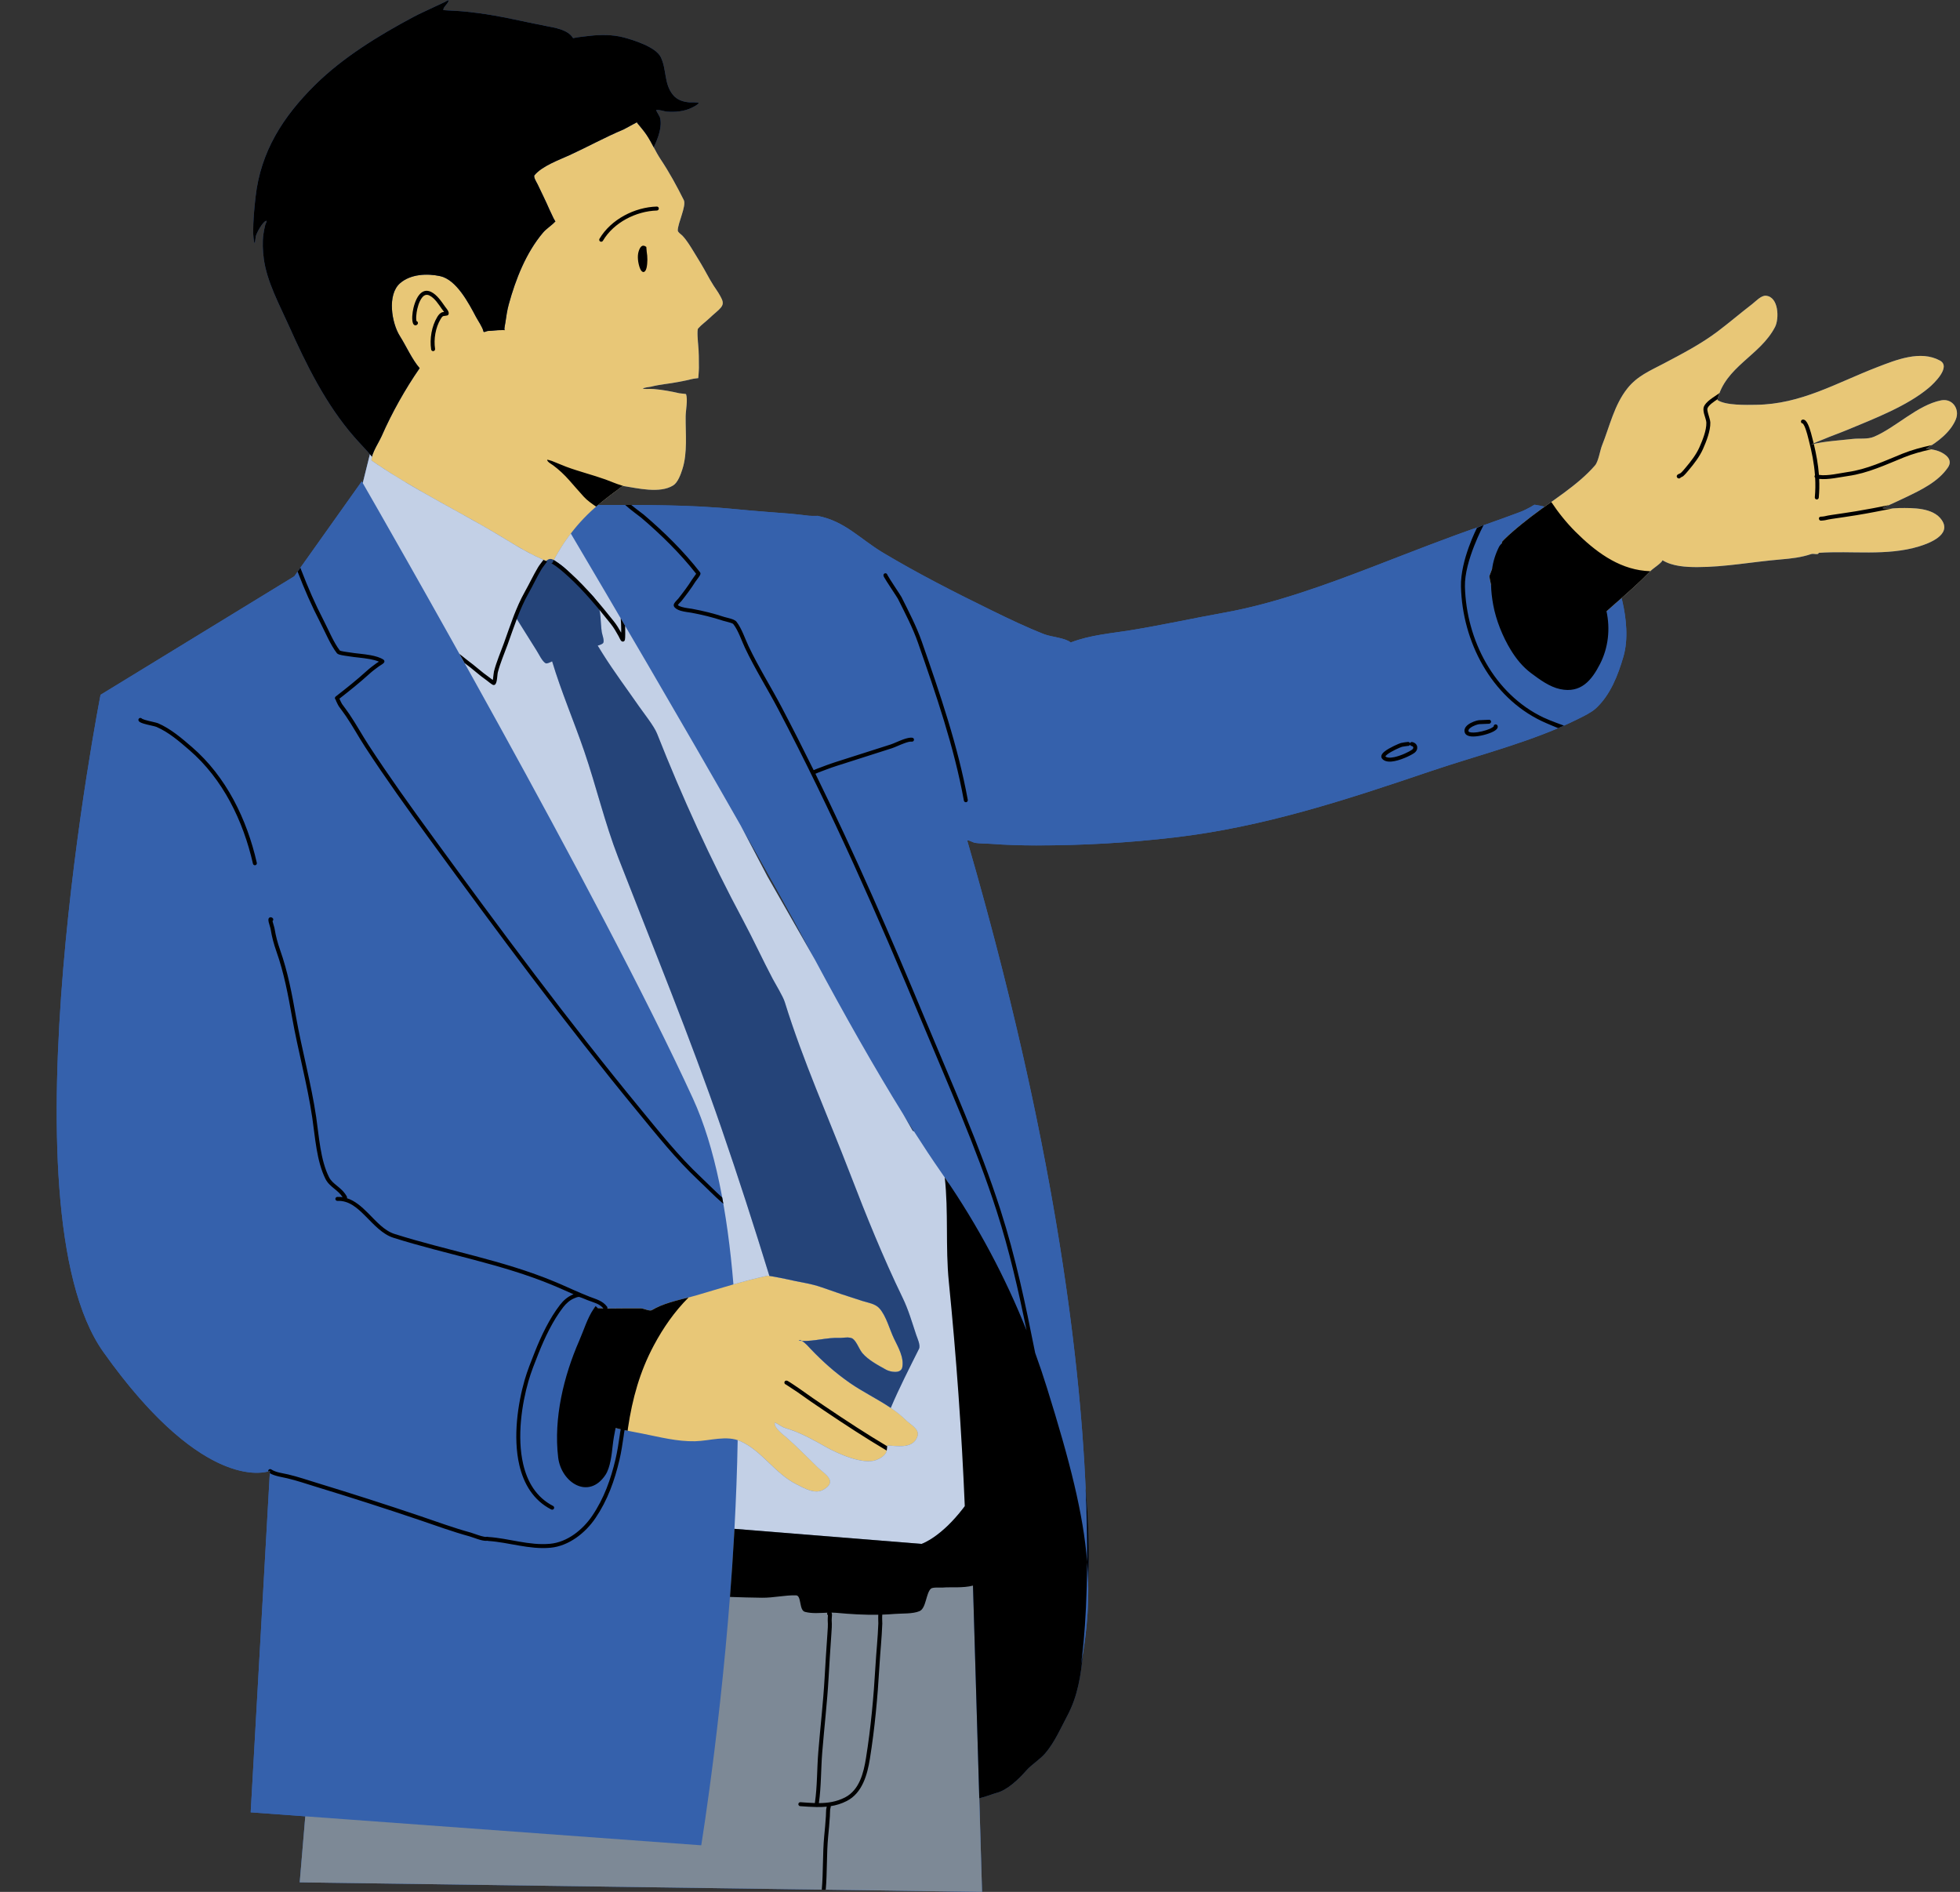 <?xml version="1.0" encoding="UTF-8" standalone="no"?><svg xmlns="http://www.w3.org/2000/svg" xmlns:xlink="http://www.w3.org/1999/xlink" fill="#000000" height="1077.4" preserveAspectRatio="xMidYMid meet" version="1" viewBox="-32.3 -0.1 1116.3 1077.4" width="1116.3" zoomAndPan="magnify"><rect x="-32.3" y="-0.1" width="1116.3" height="1077.4" fill="#333333" stroke="none"/><g id="change1_1"><path clip-rule="evenodd" d="M1064.688,255.469c0.242-0.011,0.801-0.049,1.606,0.084 c0.214,0.035,0.431,0.071,0.649,0.109l0.052,0.008l0.258,0.043l0.318,0.054h-0.003c1.471,0.255,2.977,0.57,4.339,1.104 c4.035,1.585,8.187,4.833,5.259,9.183c-5.528,8.214-15.432,12.914-24.01,17.033c-3.525,1.691-6.987,3.289-10.54,4.882 c-0.198,0.09-2.708,1.015-2.651,1.248l0.014,0.03l0.003,0.003l0.008,0.011l0.022,0.022l0.016,0.011l0.03,0.019l0.022,0.011 l0.038,0.016l0.027,0.008l0.046,0.016l0.03,0.008l0.062,0.016l0.027,0.005l0.103,0.022l0.166,0.024l0.163,0.019l0.103,0.008 l0.212,0.016l0.095,0.008l0.339,0.016l0.374,0.008l0.122,0.003l0.28,0.003h0.149h0.277h0.157l0.217-0.003l0.697-0.014l0.942-0.03 l0.961-0.038c1.967-0.09,3.709-0.214,3.812-0.214c7.609-0.073,19.242-0.342,24.14,6.836c5.747,8.42-7.242,13.286-12.968,15.025 c-18.447,5.612-38.356,2.307-57.134,3.647c-0.076,1.425-2.871,0.228-4.22,0.687c-5.666,1.921-11.5,2.586-17.44,3.077 c-15.88,1.319-31.524,4.344-47.449,4.361c-6.464,0.005-14.135-0.412-19.823-3.894c-0.673,1.707-5.335,4.564-6.749,6.021 c-0.277,0.285-0.554,0.567-0.83,0.849l-0.423,0.429l-0.206,0.206l-0.022,0.024l-0.404,0.407l-0.185,0.182l-0.451,0.45l-0.174,0.171 l-0.464,0.459l-0.166,0.16l-0.475,0.467l-0.155,0.149l-0.488,0.475l-0.147,0.141l-0.027,0.027l-0.084,0.079l-0.388,0.374 l-0.138,0.133l-0.062,0.057c-0.396,0.383-0.795,0.76-1.197,1.137l-0.057,0.054l-0.478,0.448l-0.673,0.632l-0.09,0.081l-0.054,0.052 l-0.507,0.469l-0.665,0.616l-0.079,0.071l-0.052,0.049l-0.537,0.488l-0.657,0.602l-0.068,0.062l-0.046,0.041l-0.57,0.516 l-0.646,0.583l-0.06,0.054l-0.041,0.038l-0.602,0.537l-0.632,0.567l-0.087,0.079l-0.638,0.564l-0.616,0.548l-0.073,0.062 l-0.676,0.597l-0.597,0.526l-0.057,0.052l-0.833,0.727c0.133,0.524,0.258,1.042,0.383,1.56c2.309,9.818,3.533,21.904,0.684,31.722 c-3.061,10.537-7.5,22.099-15.861,29.665c-2.507,2.269-6.998,4.423-9.788,5.818c-2.703,1.351-5.454,2.643-8.244,3.88l0.03,0.011 l-3.316,1.433l-0.016-0.005c-23.326,9.929-49.146,16.547-72.753,24.558c-48.19,16.349-95.154,31.798-145.99,37.708 c-26.474,3.08-51.818,4.523-78.566,4.523c-8.529,0-17.011-0.247-25.516-0.89c-3.045-0.228-6.184-0.111-9.204-0.564 c-1.484-0.223-4.822-2.369-4.404-0.931c48.882,168.418,63.915,291.112,67.332,368.76l-0.014-0.326 c1.601,17.937,2.233,35.933,1.444,53.731c0.304,13.231-0.687,26.308-2.99,40.372c-1.056,12.17-2.966,24.257-8.716,35.119 c-3.796,7.167-7.411,15.508-12.697,21.679c-3.292,3.837-7.745,6.323-11.077,10.13c-4.098,4.684-10.632,10.965-16.748,12.493 c-1.511,0.38-5.897,2.136-9.796,3.055l-3.585-121.12l5.164,174.436l-388.613-5.441l3.175-37.597l225.506,16.501l-256.606-18.775 l10.96-194.443c0,0-0.027,0.011-0.079,0.033c-0.041,0.014-0.098,0.035-0.168,0.06l-0.171,0.06l-0.114,0.035l-0.03,0.008l-0.03,0.011 l-0.062,0.019l-0.071,0.019l-0.038,0.014l-0.054,0.014c-5.66,1.631-40.343,7.631-94.041-67.967 c-58.846-82.842-1.617-374.277-1.617-374.277l110.369-67.5l38.411-54.052l0.564,0.98l4.076-16.409 c-2.92-3.397-6.092-6.586-9.031-9.967c-16.138-18.566-27.084-40.793-37.105-63.183c-5.359-11.978-12.651-25.285-14.325-38.394 c-0.575-4.496-0.819-9.126-0.214-13.63c0.247-1.84,0.621-3.712,1.08-5.511c0.19-0.741,1.289-2.347,0.532-2.233 c-1.935,0.296-5.473,6.895-5.935,8.751c-0.03,0.117-0.475,3.851-0.575,3.867c-0.638,0.098-0.914-5.547-0.914-6.024 c-0.027-6.746,0.605-13.438,1.354-20.143c2.893-25.912,15.641-45.781,33.835-63.801c15.888-15.736,36.313-28.189,55.91-38.674 c4.293-2.296,8.746-4.168,13.112-6.295c1.452-0.708,2.969-1.292,4.393-2.062c0.071-0.041,2.635-1.406,2.654-1.278 c0.263,1.723-3.199,3.802-2.923,5.62c0.014,0.1,6.431,0.41,7.006,0.44c4.089,0.217,8.116,0.678,12.176,1.191 c13.212,1.672,26.012,4.874,39.046,7.4c5.001,0.971,12.746,2.035,15.63,6.947c-0.014,0.014,2.434-0.44,2.871-0.505 c2.19-0.326,4.41-0.529,6.608-0.79c6.206-0.741,13.237-0.73,19.312,0.885c5.663,1.503,18.349,5.435,21.174,11.259 c3.416,7.05,1.723,14.919,6.841,21.361c2.369,2.985,5.897,4.111,9.584,4.374c0.296,0.019,5.121-0.138,5.121,0.326 c0,0.828-3.131,2.355-3.723,2.651c-4.496,2.25-9.766,2.692-14.705,2.282c-0.681-0.057-5.077-1.441-5.726-0.792 c-0.138,0.138,1.943,3.525,2.049,3.861c0.841,2.676,0.507,5.747-0.141,8.423c-0.735,3.055-1.973,5.989-3.332,8.844 c-0.163-0.307-0.328-0.613-0.491-0.923c1.392,2.61,2.752,5.24,4.396,7.709c4.966,7.446,9.256,15.332,13.226,23.274 c1.601,3.199-3.435,13.169-3.435,17.264c0,1.107,1.967,2.282,2.643,2.999c2.548,2.697,4.567,6.116,6.507,9.261 c2.48,4.021,5.007,8.141,7.259,12.295c1.283,2.369,2.597,4.732,4.068,6.993c0.876,1.349,1.834,2.638,2.665,4.019 c3.49,5.796,3.601,6.849-1.56,11.256c-1.213,1.034-2.399,2.084-3.552,3.186c-2.089,1.992-4.551,3.696-6.453,5.867 c-0.746,0.849-0.041,8.361,0.03,9.066c0.448,4.393,0.415,8.773,0.434,13.183c0.011,2.005-0.38,6.002-0.38,6.002 s-2.724,0.269-4.041,0.627c-2.388,0.649-4.789,1.042-7.21,1.533c-5.153,1.042-10.583,1.392-15.652,2.714 c-0.749,0.195-4.282,0.44-4.651,1.159c-0.041,0.079,1.954,0.136,2.013,0.136c1.444-0.035,2.933-0.079,4.372,0.049 c4.741,0.418,9.812,1.322,14.428,2.401c0.361,0.084,3.756,0.347,3.804,0.491c1.072,3.343-0.193,9.177-0.233,12.727 c-0.109,9.744,1.153,20.615-1.861,30.031c-0.912,2.855-2.556,7.565-5.256,9.242c-7.625,4.732-20.213,1.579-28.444,0.309 c-0.011-0.024-0.03-0.038-0.054-0.043h-0.046c-0.48,0.038-2.404,1.682-2.703,1.902c-3.083,2.258-6.1,4.548-9.088,6.936l-0.809,0.651 l-0.174,0.141l-0.781,0.646l-0.122,0.1l-0.559,0.472c26.582-0.016,52.752-0.182,79.445,2.491c10.184,1.02,20.379,1.696,30.574,2.526 c3.392,0.277,6.741,0.757,10.119,1.129c1.647,0.182,6.627-0.022,4.974,0.098c15.326,2.868,24.251,13.218,37.274,20.995 c20.11,12.01,40.807,22.542,61.869,32.848c9.81,4.798,19.782,9.59,29.958,13.565c3.764,1.468,12.021,2.062,14.992,4.665 c11.256-4.339,22.932-5.131,34.777-7.082c17.744-2.923,35.404-6.792,53.105-9.989c28.845-5.207,58.559-16.186,85.806-26.685 c19.947-7.688,40.147-15.684,60.363-22.639l1.107-0.448l-0.043,0.084c6.819-2.339,13.592-4.903,20.365-7.373 c2.239-0.817,4.396-1.875,6.477-3.039c0.223-0.125,2.627-1.737,2.594-1.218c1.842,0.263,3.633,0.621,5.37,1.075l0.239-0.171 l0.358-0.255l0.187-0.133l0.209-0.149c9.763-6.955,20.072-14.005,27.692-22.794c1.986-2.293,2.847-8.504,3.973-11.316 c4.399-10.971,6.969-23.152,14.499-32.593c5.647-7.08,12.851-10.005,20.639-14.113c10.442-5.506,21.302-11.153,30.739-18.279 c6.664-5.028,13.014-10.472,19.635-15.557c1.957-1.501,5.126-5.026,7.842-4.795c7.408,0.632,7.582,13.15,5.253,17.714 c-7.772,15.218-25.665,21.7-31.705,37.762l-0.1,0.266l-0.057,0.155l-0.087,0.252l-0.06,0.171l-0.084,0.242l-0.06,0.182l-0.076,0.241 l-0.06,0.187l-0.076,0.247l-0.054,0.184l-0.076,0.261l-0.049,0.176l-0.079,0.288l-0.041,0.152l-0.092,0.364 c-0.046,0.176-0.089,0.355-0.13,0.535c4.686,3.205,16.602,2.806,22.002,2.743c25.673-0.301,45.762-12.485,69.188-21.5 c10.621-4.087,24.514-9.755,35.567-3.699c6.569,3.601-3.547,13.166-6.298,15.484c-12.347,10.404-31,17.551-45.867,23.752 c-4.719,1.967-9.533,3.633-14.249,5.636c-1.495,0.635-3.047,1.156-4.523,1.84c-0.353,0.166-1.066,0.464-1.606,0.703l-0.065,0.027 l-0.263,0.119l-0.1,0.046l-0.049,0.024l-0.117,0.06l-0.027,0.014l-0.011,0.008l-0.043,0.027l-0.011,0.011l-0.008,0.005v0.003v0.003 v0.003l0.003,0.003l0,0l0.013,0.003h0.005l0.011-0.003l0.03-0.003l0.098-0.022l0.621-0.147l0.049-0.011l0.049-0.011l0.242-0.054 l0.282-0.062l0,0c7.27-1.601,14.8-1.986,22.186-2.83c3.853-0.44,8.423,0.328,12.078-1.224c12.556-5.332,24.713-18.007,38.207-20.734 c6.461-1.305,10.813,4.952,8.417,10.811c-2.469,6.04-8.016,10.998-13.633,14.653h0.003l-0.133,0.084l-0.103,0.068l-0.09,0.057 c-0.176,0.114-0.353,0.225-0.529,0.337l-0.014,0.011l-0.065,0.038l-0.342,0.214l-0.147,0.09l-0.079,0.049l-0.076,0.043 c-0.184,0.114-0.366,0.223-0.551,0.334l-0.418,0.247l-0.144,0.081l-0.071,0.043l-0.071,0.041l-0.136,0.079l-0.418,0.239 c-0.068,0.035-0.076,0.049-0.03,0.054L1064.688,255.469z M583.26,948.33l-0.038,0.231c0,0,0.399-2.32,0.936-6.968 C583.719,945.394,583.371,947.641,583.26,948.33z M583.564,946.721l-0.033,0.182l0.022-0.122L583.564,946.721z M583.89,944.913 l-0.041,0.228l0.024-0.13L583.89,944.913z M584.194,943.163l-0.03,0.171l0.014-0.081L584.194,943.163z M586.636,903.32 c-0.016,0.535-0.033,1.069-0.046,1.604l-0.027,0.882c0.041-1.341,0.079-2.714,0.114-4.116L586.636,903.32z M384.15,899.893 l0.057-0.803L384.15,899.893z M587.423,899.635l0.003,0.128l-0.003-0.084V899.635z M587.369,898.099l0.008,0.214l-0.003-0.09 L587.369,898.099z M587.314,896.767v0.008V896.767z M384.383,896.612l0.003-0.016l0.138-1.975l0.003-0.062L384.383,896.612z M587.238,895.19l0.014,0.263l-0.005-0.141L587.238,895.19z M587.157,893.714l0.011,0.193l-0.003-0.057L587.157,893.714z M587.07,892.316l0.014,0.217l-0.008-0.147L587.07,892.316z M384.687,892.211l0.005-0.041l0.133-2.022l0.008-0.111L384.687,892.211z M586.962,890.761l0.022,0.277l-0.008-0.119L586.962,890.761z M384.983,887.771l0.005-0.071l0.13-2.016l0.008-0.163L384.983,887.771 z M586.875,886.786l-0.003,0.602l0.003-0.239V886.786z M586.877,884.613v0.578v-0.383V884.613z M385.267,883.291l0.008-0.1 l0.119-1.973l0.014-0.209L385.267,883.291z M586.875,882.176v0.304v-0.06V882.176z M586.861,879.63l0.003,0.659v-0.298 L586.861,879.63z M521.155,879.375l-0.776-26.208L521.155,879.375z M386.014,870.537l106.578,8.569L386.014,870.537l-0.195,3.511 l-0.011,0.176L386.014,870.537z M385.544,878.776l0.008-0.136l0.109-1.889l0.016-0.258L385.544,878.776z M494.155,878.455 l0.231-0.111L494.155,878.455z M494.584,878.246l0.258-0.128L494.584,878.246z M495.061,878.008l0.157-0.081L495.061,878.008z M586.842,877.365l0.005,0.54l-0.003-0.388L586.842,877.365z M585.027,873.389c0.133,0.901,0.26,1.796,0.383,2.689 C585.287,875.186,585.16,874.29,585.027,873.389z M586.81,874.637l0.008,0.48l-0.003-0.119L586.81,874.637z M500.41,874.689 l0.393-0.285L500.41,874.689z M500.941,874.304l0.282-0.212L500.941,874.304z M501.392,873.964l0.261-0.195L501.392,873.964z M501.837,873.628l0.252-0.195L501.837,873.628z M502.738,872.922l0.252-0.204L502.738,872.922z M586.774,872.098l0.011,0.695 l-0.005-0.355L586.774,872.098z M503.196,872.551l0.255-0.209L503.196,872.551z M503.66,872.168l0.258-0.217L503.66,872.168z M504.133,871.772l0.263-0.225L504.133,871.772z M504.613,871.362l0.269-0.233L504.613,871.362z M505.099,870.939l0.274-0.244 L505.099,870.939z M586.731,869.731l0.008,0.437l-0.005-0.339L586.731,869.731z M506.39,869.769l-0.301,0.279L506.39,869.769z M506.933,869.262l-0.339,0.32L506.933,869.262z M507.104,869.102l0.518-0.497l0.521-0.51l-0.521,0.51L507.104,869.102z M508.317,867.921l0.355-0.353L508.317,867.921z M581.884,855.878c0.822,3.956,1.558,7.818,2.201,11.603 C583.442,863.696,582.707,859.838,581.884,855.878z M586.668,866.771l0.014,0.589l-0.003-0.179L586.668,866.771z M586.606,864.188 l0.019,0.695l-0.011-0.396L586.606,864.188z M586.541,861.718l0.005,0.176L586.541,861.718z M586.443,858.56l0.022,0.638 l-0.008-0.231L586.443,858.56z M516.837,858.101l0.144-0.19L516.837,858.101z M517.6,857.092l-0.182,0.244L517.6,857.092z M586.354,855.9l0.024,0.64l-0.014-0.402L586.354,855.9z M518.029,856.513l0.106-0.144L518.029,856.513z M518.506,855.86 l0.008-0.008l0.119-0.168L518.506,855.86z M519.068,855.078l0.038-0.054L519.068,855.078z M576.821,834.43 c1.837,7.058,3.438,13.766,4.803,20.211c-1.468-6.925-3.207-14.157-5.218-21.801L576.821,834.43z M519.513,854.443l0.041-0.057 L519.513,854.443z M586.128,849.998l0.024,0.616l-0.008-0.258L586.128,849.998z M387.696,827.693l-0.033,1.406L387.696,827.693z M573.307,821.479c0.7,2.488,1.376,4.931,2.024,7.332C574.683,826.406,574.007,823.967,573.307,821.479z M387.769,824.442 l0.022-1.061L387.769,824.442z M570.8,812.749l0.214,0.738L570.8,812.749z M563.383,788.36l0.128,0.407l-0.068-0.217L563.383,788.36 z M562.765,786.419l0.068,0.209l-0.016-0.052L562.765,786.419z M562.13,784.457l0.122,0.38l-0.073-0.231L562.13,784.457z M561.459,782.425l0.106,0.318l-0.033-0.1L561.459,782.425z M560.841,780.574l0.109,0.323l-0.073-0.217L560.841,780.574z M560.135,778.493l0.128,0.372l-0.049-0.144L560.135,778.493z M559.519,776.707l0.079,0.223l-0.057-0.166L559.519,776.707z M558.781,774.596l0.141,0.399l-0.065-0.182L558.781,774.596z M558.165,772.857l0.011,0.038L558.165,772.857z M557.397,770.724 l0.146,0.41l-0.076-0.214L557.397,770.724z M552.22,757.159l0.122,0.304l-0.024-0.062L552.22,757.159z M551.427,755.194l0.214,0.529 l-0.095-0.239L551.427,755.194z M550.711,753.439l0.185,0.448l-0.13-0.315L550.711,753.439z M549.883,751.436l0.119,0.285 l-0.024-0.057L549.883,751.436z M549.061,749.48l0.217,0.513l-0.098-0.233L549.061,749.48z M548.32,747.732l0.179,0.423 l-0.125-0.298L548.32,747.732z M547.468,745.748l0.114,0.266l-0.024-0.054L547.468,745.748z M546.616,743.8l0.217,0.491 l-0.098-0.225L546.616,743.8z M545.851,742.061l0.176,0.399l-0.125-0.282L545.851,742.061z M544.974,740.096l0.111,0.247 l-0.024-0.052L544.974,740.096z M544.095,738.156l0.214,0.472l-0.098-0.217L544.095,738.156z M543.303,736.427l0.171,0.369 l-0.119-0.263L543.303,736.427z M542.402,734.482l0.106,0.225l-0.022-0.049L542.402,734.482z M541.496,732.55l0.212,0.451 l-0.098-0.209L541.496,732.55z M540.679,730.829l0.16,0.336l-0.114-0.242L540.679,730.829z M539.756,728.908l0.098,0.198 l-0.022-0.043L539.756,728.908z M538.82,726.981l0.206,0.423l-0.095-0.198L538.82,726.981z M537.979,725.269l0.146,0.301 l-0.106-0.217L537.979,725.269z M537.035,723.375l0.084,0.168l-0.016-0.038L537.035,723.375z M536.069,721.451l0.198,0.396 l-0.092-0.187L536.069,721.451z M535.2,719.75l0.133,0.26l-0.095-0.19L535.2,719.75z M534.24,717.883l0.068,0.133l-0.014-0.03 L534.24,717.883z M533.241,715.964l0.187,0.361l-0.09-0.171L533.241,715.964z M532.348,714.268l0.111,0.214l-0.081-0.155 L532.348,714.268z M531.371,712.434l0.049,0.092L531.371,712.434z M383.566,712.515l-0.011-0.103L383.566,712.515z M530.337,710.518 l0.176,0.323l-0.084-0.155L530.337,710.518z M383.346,710.627l-0.022-0.182L383.346,710.627z M529.418,708.83l0.09,0.16 l-0.065-0.117L529.418,708.83z M528.427,707.031l0.024,0.043L528.427,707.031z M527.361,705.113l0.157,0.282l-0.076-0.136 L527.361,705.113z M526.414,703.433l0.06,0.103L526.414,703.433z M524.311,699.751l0.136,0.239l-0.065-0.117L524.311,699.751z M523.337,698.079l0.022,0.035L523.337,698.079z M521.187,694.435l0.109,0.185l-0.052-0.09L521.187,694.435z M517.991,689.162 l0.079,0.128l-0.038-0.062L517.991,689.162z M380.231,688.677l-0.068-0.402L380.231,688.677z M379.919,686.826l-0.068-0.388 L379.919,686.826z M514.721,683.936l0.044,0.068L514.721,683.936z M378.899,681.141l-0.136-0.714L378.899,681.141z M377.466,673.899 l-0.149-0.711L377.466,673.899z M377.097,672.148l-0.16-0.744L377.097,672.148z M376.72,670.406l-0.171-0.776L376.72,670.406z M504.597,668.691l0.44,0.638L504.597,668.691z M375.542,665.256l-0.103-0.437L375.542,665.256z M501.604,664.379l0.51,0.741 l-0.678-0.985L501.604,664.379z M500.681,663.033l0.372,0.54l-0.63-0.92L500.681,663.033z M499.756,661.674l0.266,0.391 l-0.624-0.923L499.756,661.674z M498.825,660.301l0.176,0.258l-0.665-0.985L498.825,660.301z M497.891,658.911l0.087,0.13 l-0.858-1.278L497.891,658.911z M495.951,656.003l1.004,1.511C496.621,657.012,496.285,656.51,495.951,656.003z M495.067,654.67 l0.48,0.724l-0.619-0.936L495.067,654.67z M372.53,653.65l0.217,0.779L372.53,653.65z M493.908,652.906l0.212,0.323l0.336,0.51 L493.908,652.906z M493.167,651.778l0.228,0.345l-0.505-0.768L493.167,651.778z M371.594,650.429l0.201,0.678L371.594,650.429z M492.212,650.31l0.128,0.198l-0.244-0.377L492.212,650.31z M370.617,647.238l0.195,0.632L370.617,647.238z M369.561,643.965 l0.239,0.73L369.561,643.965z M482.039,634.275l5.487,9.603c0,0,0.298,0.133,0.83,0.445l-0.288-0.45 c-1.883-2.958-3.785-5.983-5.701-9.069L482.039,634.275z M369.002,642.304l0.28,0.828L369.002,642.304z M480.522,631.822l0.054,0.09 l-0.095-0.155L480.522,631.822z M363.003,626.905l-0.076-0.168l-0.537-1.186L363.003,626.905z M475.941,624.322l0.09,0.149 l-0.171-0.282L475.941,624.322z M360.68,621.844l-0.866-1.872L360.68,621.844z M472.861,619.207l-0.005-0.008L472.861,619.207z M471.315,616.615l0.098,0.166l-0.204-0.342L471.315,616.615z M469.746,613.978l0.057,0.095L469.746,613.978z M468.208,611.37 l0.925,1.568l-1.579-2.678L468.208,611.37z M354.344,608.366l0.771,1.617L354.344,608.366z M464.957,605.829l1.948,3.327 C466.257,608.051,465.608,606.941,464.957,605.829z M352.911,605.375l0.776,1.62L352.911,605.375z M463.519,603.357l0.839,1.441 l-1.536-2.648L463.519,603.357z M348.48,596.212l0.8,1.642L348.48,596.212z M458.078,593.908l0.727,1.273l0.741,1.289 L458.078,593.908z M346.957,593.094l0.809,1.655L346.957,593.094z M345.413,589.946l0.819,1.669L345.413,589.946z M454.073,586.858 l0.63,1.115l-1.362-2.41L454.073,586.858z M450.732,580.924l1.832,3.262C451.953,583.103,451.343,582.014,450.732,580.924z M448.627,577.149l0.7,1.256l0.513,0.92L448.627,577.149z M446.157,572.707l1.541,2.776l-1.704-3.072L446.157,572.707z M335.715,570.476l0.893,1.772L335.715,570.476z M444.575,569.841l0.385,0.7l-1.012-1.837L444.575,569.841z M334.936,568.935 l-0.906-1.796L334.936,568.935z M441.408,564.075l0.841,1.533l-0.977-1.777L441.408,564.075z M332.326,563.774l0.925,1.826 L332.326,563.774z M439.826,561.177l0.252,0.464l-0.738-1.357L439.826,561.177z M436.584,555.207l0.079,0.149l0.374,0.687 L436.584,555.207z M327.075,553.479l1.02,1.989L327.075,553.479z M435.086,552.434l0.109,0.203l-0.364-0.678L435.086,552.434z M325.246,549.913l1.099,2.141L325.246,549.913z M389.623,470.112l15.188,28.975l27.122,47.479 c-1.058-1.973-2.114-3.954-3.167-5.935C418.688,521.681,404.862,496.898,389.623,470.112z M321.094,541.859l1.663,3.218l0.046,0.092 l-1.785-3.46L321.094,541.859z M319.233,538.266l1.237,2.388L319.233,538.266z M303.356,507.98l2.016,3.813L303.356,507.98z M299.549,500.797l2.041,3.845L299.549,500.797z M295.712,493.593l2.068,3.88L295.712,493.593z M291.85,486.364l2.1,3.927 L291.85,486.364z M389.612,470.093c-1.037-1.821-2.076-3.647-3.121-5.481L389.612,470.093z M280.057,464.446l2.317,4.287 L280.057,464.446z M380.123,453.47l2.711,4.735L380.123,453.47z M270.92,447.606l3.647,6.705l0.065,0.122l-3.837-7.055 L270.92,447.606z M266.945,440.315l2.399,4.399L266.945,440.315z M248.015,405.858l1.837,3.327L248.015,405.858z M226.659,367.431 l1.53,2.743L226.659,367.431z M223.316,361.453l1.463,2.616L223.316,361.453z M316.004,343.079l-3.243-5.519L316.004,343.079z M302.097,319.439l4.282,7.267L302.097,319.439z M283.275,318.56l-0.141,0.263h0.003l0.258-0.483L283.275,318.56z M284.019,317.195 l-0.526,0.963C283.666,317.835,283.842,317.515,284.019,317.195z M275.031,317.707l0.225,0.103L275.031,317.707z M284.317,316.66 l-0.22,0.393l0.551-0.98L284.317,316.66z M271.68,316.117l0.133,0.065L271.68,316.117z M284.722,315.944l-0.054,0.098 L284.722,315.944z M270.6,315.572l0.138,0.071L270.6,315.572z M285.028,315.409l-0.027,0.046l0.119-0.206L285.028,315.409z M285.389,314.79l-0.049,0.081l0.136-0.231L285.389,314.79z M268.573,314.516l0.043,0.022L268.573,314.516z M285.753,314.174 l-0.068,0.114l0.141-0.239L285.753,314.174z M267.539,313.96l0.019,0.011L267.539,313.96z M286.119,313.561l-0.087,0.141 l0.141-0.233L286.119,313.561z M266.801,313.556l-0.353-0.195L266.801,313.556z M286.488,312.951l-0.098,0.163l0.133-0.22 L286.488,312.951z M265.268,312.701l0.355,0.201L265.268,312.701z M286.86,312.345l-0.087,0.141l0.1-0.163L286.86,312.345z M287.237,311.74l-0.014,0.022l0.106-0.165L287.237,311.74z M287.617,311.141l-0.038,0.057l0.144-0.225L287.617,311.141z M288,310.544l-0.06,0.095l0.157-0.244L288,310.544z M288.385,309.952l-0.081,0.128l0.163-0.25L288.385,309.952z M260.568,309.968 l-0.052-0.03L260.568,309.968z M288.776,309.361l-0.106,0.16l0.166-0.247L288.776,309.361z M259.255,309.179l-0.347-0.209 L259.255,309.179z M289.169,308.774l-0.125,0.185l0.163-0.239L289.169,308.774z M289.565,308.191l-0.125,0.185l0.138-0.206 L289.565,308.191z M257.583,308.164l0.298,0.182L257.583,308.164z M289.964,307.61l-0.027,0.038l0.176-0.25L289.964,307.61z M290.369,307.035l-0.054,0.076l0.193-0.271L290.369,307.035z M255.098,306.647l0.529,0.323L255.098,306.647l-0.798-0.486 L255.098,306.647z M290.776,306.46l-0.081,0.117l0.201-0.282L290.776,306.46z M291.185,305.89l-0.111,0.155l0.209-0.288 L291.185,305.89z M291.601,305.323l-0.147,0.198l0.22-0.298L291.601,305.323z M251.508,304.484l1.199,0.716l0.445,0.269 C252.604,305.138,252.056,304.81,251.508,304.484z M292.016,304.756l-0.187,0.255l0.236-0.32L292.016,304.756z M292.439,304.197 l0.372-0.491c-0.22,0.288-0.437,0.575-0.654,0.866L292.439,304.197z M247.472,302.107l0.426,0.247l1.205,0.708 C248.561,302.742,248.018,302.425,247.472,302.107z M246.365,301.464l0.328,0.187l0.695,0.407l-0.695-0.407L246.365,301.464z M243.891,300.034l0.385,0.22l0.174,0.1l-0.174-0.1L243.891,300.034z M236.32,295.744l0.67,0.374l0.933,0.526l-0.933-0.526 L236.32,295.744z M233.606,294.227l0.947,0.526l0.773,0.434l-0.773-0.434L233.606,294.227z M232.116,293.397l0.423,0.236 L232.116,293.397l-0.529-0.293L232.116,293.397z M224.877,289.386l2.035,1.126L224.877,289.386z M200.503,275.601L200.503,275.601z M186.77,267.129l-0.271-0.176L186.77,267.129z M181.701,263.773l0.876,0.592L181.701,263.773z M181.362,263.542l-0.744-0.507 L181.362,263.542z M180.312,262.826l-1.026-0.706L180.312,262.826z M180.051,258.411l-0.005,0.014l0.022-0.06L180.051,258.411z M180.16,258.115l-0.022,0.06l0.095-0.247L180.16,258.115z M180.309,257.73l-0.008,0.024l0.152-0.374L180.309,257.73z M180.635,256.953l-0.111,0.261l0.128-0.298L180.635,256.953z M180.806,256.565l-0.073,0.165l0.111-0.247L180.806,256.565z M180.985,256.175l-0.054,0.117l0.114-0.241L180.985,256.175z M181.172,255.784l-0.038,0.076l0.122-0.255L181.172,255.784z M181.362,255.393l-0.019,0.035l0.157-0.315L181.362,255.393z M181.753,254.614l-0.185,0.361l0.195-0.38L181.753,254.614z M182.154,253.841l-0.062,0.122l0.318-0.602L182.154,253.841z M182.968,252.327l0.494-0.912c-0.157,0.29-0.315,0.581-0.472,0.871 l-0.429,0.792C182.697,252.829,182.833,252.576,182.968,252.327z M184.108,250.208l-0.277,0.521l0.084-0.157L184.108,250.208z M184.428,249.583c-0.095,0.195-0.198,0.391-0.304,0.592L184.428,249.583z M184.572,249.301l-0.068,0.133l0.033-0.062 L184.572,249.301z M184.746,248.943l-0.062,0.13l0.041-0.081L184.746,248.943z M184.908,248.598l-0.052,0.111l0.041-0.087 L184.908,248.598z M189.72,238.325c-0.73,1.46-1.441,2.92-2.127,4.38c0.494-1.045,0.996-2.089,1.511-3.134L189.72,238.325z M194.968,228.418c-0.331,0.592-0.659,1.183-0.985,1.777l0.301-0.548L194.968,228.418z M205.038,212.011 c-0.887,1.319-1.764,2.654-2.632,4.008C203.274,214.665,204.15,213.33,205.038,212.011z M204.745,207.051l-0.377-0.54 c0.562,0.817,1.142,1.598,1.739,2.331l0.201,0.242C205.773,208.443,205.252,207.762,204.745,207.051z M202.897,204.259 c0.122,0.19,0.241,0.383,0.361,0.575C203.138,204.641,203.019,204.449,202.897,204.259z M201.141,201.285l-0.345-0.608 c0.518,0.923,1.045,1.837,1.582,2.73C201.961,202.709,201.548,202.001,201.141,201.285z M244.96,188.528l-0.214,0.073 c-0.445,0.157-0.898,0.336-1.229,0.355C243.901,188.935,244.45,188.696,244.96,188.528z M243.15,188.862 c0.062,0.054,0.144,0.084,0.239,0.095l-0.068-0.011c-0.046-0.011-0.087-0.027-0.122-0.046L243.15,188.862z M247.619,188.27 l-0.467,0.033l-0.209,0.014C247.169,188.303,247.394,188.289,247.619,188.27z M255.19,187.947l0.011,0.016l-0.019-0.033 L255.19,187.947z M252.742,187.893c-0.559,0-1.115,0.027-1.674,0.068C251.627,187.92,252.183,187.893,252.742,187.893z M193.079,186.322c0.204,0.556,0.415,1.096,0.638,1.617C193.494,187.418,193.28,186.878,193.079,186.322z M255.13,187.904 l0.019,0.005l0.011,0.005C255.155,187.909,255.146,187.907,255.13,187.904z M255.16,187.89l0.008,0.016l-0.035-0.068L255.16,187.89z M253.575,187.893c-0.185,0.003-0.32,0.005-0.358,0.005c-0.157-0.005-0.312-0.005-0.467-0.005l0.467,0.005 c0.076,0,0.548-0.011,1.007-0.016L253.575,187.893z M255.114,187.793l0.005,0.016L255.114,187.793z M255.07,187.676l0.011,0.027 L255.07,187.676z M255.054,187.622l0.011,0.03l-0.019-0.057L255.054,187.622z M255.035,187.546l0.005,0.019l-0.016-0.071 L255.035,187.546z M255.003,187.372l0.016,0.1C255.014,187.44,255.008,187.405,255.003,187.372z M254.995,187.285l0.005,0.06 l-0.008-0.084L254.995,187.285z M254.986,187.185l0.003,0.038l-0.003-0.087V187.185z M254.986,187.098 c0-0.041,0.003-0.084,0.005-0.128L254.986,187.098z M242.086,186.127l0.019,0.035L242.086,186.127l-0.114-0.223L242.086,186.127z M234.138,171.997c1.737,2.863,3.232,5.688,4.467,8.019C237.37,177.685,235.875,174.86,234.138,171.997z M190.886,174.287 c0.003,0.285,0.008,0.573,0.016,0.857l-0.008-0.318L190.886,174.287z M230.89,167.083c0.377,0.521,0.749,1.047,1.113,1.579 C231.639,168.13,231.27,167.604,230.89,167.083z M259.043,167.775l0.412-1.319l0.434-1.349 C259.599,165.997,259.317,166.887,259.043,167.775z M192.203,166.152l0.076-0.193l0.09-0.225 C192.311,165.873,192.257,166.011,192.203,166.152z M192.873,164.654l0.003-0.005l0.111-0.209 C192.949,164.51,192.911,164.584,192.873,164.654z M193.833,163.086l0.027-0.038l0.138-0.187 C193.945,162.934,193.888,163.01,193.833,163.086z M197.049,160.027c-0.502,0.345-0.985,0.716-1.449,1.118 C196.064,160.744,196.547,160.372,197.049,160.027z M221.232,158.142c0.95,0.456,1.872,1.023,2.765,1.68 C223.105,159.165,222.182,158.597,221.232,158.142z M262.02,159.053l-0.033,0.084L262.02,159.053z M199.6,158.565 c-0.339,0.16-0.676,0.331-1.004,0.513C198.924,158.896,199.261,158.725,199.6,158.565z M200.978,157.976l0.347-0.13 c-0.45,0.163-0.893,0.342-1.327,0.537C200.319,158.239,200.647,158.104,200.978,157.976z M220.342,157.751 c0.138,0.057,0.28,0.114,0.418,0.176l0.209,0.092C220.76,157.924,220.551,157.835,220.342,157.751z M218.057,157.083l0.024,0.005 L218.057,157.083l-0.174-0.035L218.057,157.083z M215.895,156.701l0.366,0.054c0.364,0.057,0.727,0.119,1.085,0.187 C216.869,156.853,216.383,156.771,215.895,156.701z M208.538,156.386c-0.836,0.054-1.666,0.144-2.491,0.269 C206.872,156.53,207.702,156.44,208.538,156.386z M212.305,156.353c0.488,0.022,0.974,0.054,1.46,0.098 C213.282,156.408,212.793,156.375,212.305,156.353z M263.607,155.054c-0.179,0.426-0.353,0.855-0.526,1.284 C263.255,155.908,263.428,155.48,263.607,155.054z M210.606,156.315l0.024-0.003L210.606,156.315z M266.896,147.884 c-0.195,0.385-0.388,0.776-0.581,1.167C266.508,148.66,266.701,148.27,266.896,147.884z M273.884,136.322l-0.052,0.071 L273.884,136.322l0.32-0.437L273.884,136.322z M276.472,132.976c-0.448,0.543-0.887,1.094-1.319,1.653l0.434-0.556 C275.878,133.703,276.171,133.34,276.472,132.976z M277.501,131.79l-0.046,0.049L277.501,131.79l0.155-0.16L277.501,131.79z M281.202,128.556c-0.697,0.573-1.403,1.132-2.087,1.72c0.391-0.336,0.79-0.662,1.189-0.988L281.202,128.556z M283.832,126.246 l-0.062-0.019c0.092,0.033,0.155,0.035,0.19,0.014C283.932,126.257,283.891,126.26,283.832,126.246z M283.932,125.91 c0.008,0.022,0.016,0.046,0.024,0.068l0.016,0.043c-0.019-0.054-0.043-0.117-0.073-0.187L283.932,125.91z M282.741,123.693 l0.054,0.122L282.741,123.693l-0.06-0.133L282.741,123.693z M281.227,120.529c0.179,0.374,0.364,0.749,0.548,1.123l-0.269-0.548 L281.227,120.529z M279.053,115.704l0.418,0.914l0.076,0.166C279.381,116.423,279.219,116.065,279.053,115.704z M275.609,108.451 l-0.866-1.807c0.583,1.221,1.172,2.442,1.758,3.663C276.206,109.688,275.908,109.069,275.609,108.451z M271.949,100.4 c0.022,0.328,0.122,0.711,0.271,1.115l-0.068-0.193C272.041,100.988,271.965,100.674,271.949,100.4z M273.01,98.695 c-0.247,0.247-0.483,0.499-0.708,0.757c0.155-0.174,0.312-0.347,0.478-0.521L273.01,98.695z M282.575,92.484 c-0.841,0.407-1.68,0.828-2.502,1.27C280.896,93.312,281.734,92.891,282.575,92.484z M288.344,89.893l-0.244,0.106L288.344,89.893 l0.98-0.423L288.344,89.893z M339.058,81.985l0.279,0.521l-0.26-0.491L339.058,81.985z M338.583,81.109l0.244,0.45l-0.231-0.426 L338.583,81.109z M338.095,80.23l0.236,0.423l-0.223-0.396L338.095,80.23z M309.269,79.882l-1.327,0.657L309.269,79.882l1.332-0.649 L309.269,79.882z M337.851,79.804l0.122,0.209l-0.111-0.19L337.851,79.804z M337.604,79.372l0.117,0.204l-0.109-0.187 L337.604,79.372z M337.351,78.941l0.117,0.201l-0.111-0.187L337.351,78.941z M337.094,78.515l0.117,0.193l-0.109-0.182 L337.094,78.515z M336.833,78.089l0.114,0.185l-0.109-0.176L336.833,78.089z M336.57,77.668l0.106,0.171L336.57,77.668z M336.301,77.247l0.09,0.141L336.301,77.247z M317.957,75.755l0.974-0.44c-1.107,0.494-2.212,1.001-3.311,1.514 C316.397,76.466,317.176,76.108,317.957,75.755z M336.027,76.83c-0.152-0.228-0.307-0.45-0.461-0.673l0.231,0.334L336.027,76.83z M332.076,71.676l1.028,1.262c0.437,0.537,0.868,1.08,1.289,1.628C333.645,73.59,332.86,72.637,332.076,71.676z M321.146,74.344 l0.725-0.312l0.985-0.415C322.283,73.855,321.713,74.097,321.146,74.344z M330.478,69.508c-0.033,0.355,0.866,1.324,1.397,1.932 C331.343,70.833,330.445,69.866,330.478,69.508L330.478,69.508z M330.578,69.383L330.578,69.383l0.014-0.003L330.578,69.383z M330.622,69.375L330.622,69.375l0.033-0.003L330.622,69.375z M584.783,935.595c-0.163,1.731-0.323,3.286-0.475,4.67l0.155-1.441 c0.157-1.498,0.32-3.172,0.486-5.017L584.783,935.595z M568.677,805.596l1.077,3.606c-1.414-4.768-2.912-9.698-4.491-14.808 C566.45,798.229,567.587,801.96,568.677,805.596z M383.083,708.461l0.027,0.203L383.083,708.461z M217.813,351.638l-0.952-1.693 L217.813,351.638z M197.06,224.754c1.099-1.883,2.22-3.75,3.362-5.59c-1.387,2.236-2.746,4.51-4.068,6.808L197.06,224.754z M199.442,198.237c-0.429-0.784-0.857-1.563-1.284-2.331c0.649,1.167,1.297,2.361,1.956,3.552L199.442,198.237z M242.849,187.939 l0.071,0.233c-0.081-0.293-0.19-0.602-0.323-0.928C242.694,187.486,242.778,187.717,242.849,187.939z M249.486,188.099l-0.933,0.09 l-0.467,0.043c0.155-0.016,0.312-0.03,0.467-0.043L249.486,188.099z M254.973,187.888l-0.119-0.003 C254.897,187.885,254.938,187.888,254.973,187.888l0.092,0.008C255.041,187.893,255.008,187.89,254.973,187.888z M255.152,185.76 c0.068-0.399,0.147-0.801,0.22-1.199l0.071-0.402c-0.111,0.668-0.255,1.332-0.355,2.003L255.152,185.76z M192.748,185.37 c-0.214-0.646-0.412-1.311-0.594-1.992c0.228,0.849,0.48,1.677,0.757,2.472L192.748,185.37z M255.703,182.42l-0.195,1.34 L255.703,182.42z M191.771,181.828l0.119,0.521L191.771,181.828z M256.213,179.098c-0.109,0.662-0.212,1.324-0.312,1.989 l0.204-1.327c0.071-0.442,0.144-0.882,0.22-1.324L256.213,179.098z M191.551,180.773c-0.071-0.355-0.133-0.711-0.193-1.069 c0.09,0.537,0.187,1.072,0.298,1.598L191.551,180.773z M191.171,178.431c0.033,0.244,0.068,0.491,0.103,0.735l-0.076-0.54 L191.171,178.431z M190.9,173.213c0.068-2.22,0.393-4.372,1.037-6.317c-0.695,2.1-1.018,4.442-1.047,6.854L190.9,173.213z M193.467,163.626c-0.084,0.133-0.168,0.266-0.247,0.402l0.122-0.201L193.467,163.626z M197.825,159.525 c-0.157,0.095-0.315,0.195-0.469,0.296l0.312-0.201L197.825,159.525z M202.747,157.379c0.119-0.035,0.242-0.071,0.361-0.103 L202.747,157.379c-0.119,0.035-0.239,0.071-0.358,0.109L202.747,157.379z M282.741,127.237l0.212-0.195 c-0.141,0.133-0.282,0.26-0.426,0.391l-0.434,0.38C282.312,127.625,282.526,127.432,282.741,127.237z M283.72,125.486l0.098,0.182 c-0.228-0.44-0.621-1.042-0.844-1.468C283.167,124.572,283.49,125.074,283.72,125.486z M278.187,113.845l0.016,0.041l0.426,0.909 C278.483,114.478,278.334,114.163,278.187,113.845z M273.664,104.418l0.125,0.233L273.664,104.418z M335.091,75.494l0.239,0.331 L335.091,75.494z M330.673,69.37l0.057,0.003L330.673,69.37L330.673,69.37z" fill="#3561ac" fill-rule="evenodd"/></g><g id="change1_2"><path clip-rule="evenodd" d="M174.307,274.996l4.247-17.104l1.503,0.502 c-0.475,1.316-0.776,2.583-0.771,3.726c24.555,17.009,51.59,29.665,77.006,45.254c6.369,3.908,12.857,7.755,19.703,10.765 c0.502,0.22,5.945,2.974,6.266,2.353c3.102-6.032,6.591-11.609,10.55-16.786c-9.896-16.751-16.007-27.022-16.007-27.022 l24.642,10.776c28.957,0.033,57.324-0.41,86.31,2.491c10.184,1.02,20.379,1.696,30.574,2.526c3.392,0.277,6.741,0.757,10.119,1.129 c1.647,0.182,6.627-0.022,4.974,0.098c15.326,2.868,24.251,13.218,37.274,20.995c20.11,12.01,40.807,22.542,61.869,32.848 c9.81,4.798,19.782,9.59,29.958,13.565c3.764,1.468,12.021,2.062,14.992,4.665c11.256-4.339,22.932-5.131,34.777-7.082 c17.744-2.923,35.404-6.792,53.105-9.989c28.845-5.207,58.559-16.186,85.806-26.685c20.251-7.804,40.766-15.929,61.291-22.957 c6.865-2.353,13.682-4.933,20.501-7.419c2.239-0.817,4.396-1.875,6.477-3.039c0.223-0.125,2.627-1.737,2.594-1.218 c27.57,3.937,43.672,29.559,49.577,54.651c2.309,9.818,3.533,21.904,0.684,31.722c-3.061,10.537-7.5,22.099-15.861,29.665 c-2.507,2.269-6.998,4.423-9.788,5.818c-26.115,13.058-56.719,20.517-84.3,29.876c-48.19,16.349-95.154,31.798-145.99,37.708 c-26.474,3.08-51.818,4.523-78.566,4.523c-8.529,0-17.011-0.247-25.516-0.89c-3.045-0.228-6.184-0.111-9.204-0.564 c-1.484-0.223-4.822-2.369-4.404-0.931c58.8,202.595,68.623,339.028,68.165,410.484c1.544,19.557,0.35,38.085-3.642,59.112 c0,0,3.389-19.641,3.642-59.112c-2.179-27.619-9.823-57.286-22.802-98.923c-13.107-42.18-32.414-82.167-57.278-118.651l0.944,1.389 c3.663,11.264,6.295,26.617,6.097,47.409c-0.611,64.895,1.49,57.68,6.708,88.709c5.216,31.027,8.643,32.723-4.293,49.498 c-12.936,16.775-23.649,20.227-23.649,20.227l-106.578-8.569c-5.245,96.744-18.93,180.222-18.93,180.222l-256.606-18.775 l10.96-194.443c0,0-36.012,15.15-94.858-67.695c-58.846-82.842-1.617-374.277-1.617-374.277l110.369-67.5l38.411-54.052 L174.307,274.996z M386.236,866.304l-0.03,0.586l0.024-0.505L386.236,866.304z M386.448,862.055l-0.043,0.877l0.035-0.714 L386.448,862.055z M386.649,857.792l-0.049,1.05l0.038-0.806L386.649,857.792z M386.839,853.518l-0.052,1.164l0.038-0.841 L386.839,853.518z M387.015,849.23l-0.052,1.245l0.035-0.838L387.015,849.23z M387.178,844.935l-0.049,1.305l0.033-0.82 L387.178,844.935z M387.33,840.631l-0.046,1.346l0.027-0.779L387.33,840.631z M387.465,836.322l-0.043,1.376l0.024-0.733 L387.465,836.322z M387.588,832.007l-0.038,1.398l0.019-0.678L387.588,832.007z M387.696,827.693l-0.033,1.406l0.016-0.616 L387.696,827.693z M387.791,823.381l-0.03,1.403l0.014-0.548L387.791,823.381z M387.541,769.191l0.003,0.062L387.541,769.191z M387.471,767.072l0.005,0.128L387.471,767.072z M387.395,764.958l0.008,0.174l-0.005-0.092L387.395,764.958z M387.316,762.852 l0.008,0.203l-0.005-0.098L387.316,762.852z M387.229,760.757l0.008,0.217l-0.003-0.095L387.229,760.757z M387.14,758.673 l0.008,0.214l-0.003-0.081L387.14,758.673z M387.045,756.603l0.008,0.198l-0.003-0.065L387.045,756.603z M386.944,754.557 l0.008,0.16L386.944,754.557z M386.841,752.54l0.005,0.09L386.841,752.54z M385.656,734.267l0.003,0.046L385.656,734.267z M385.49,732.213l0.024,0.285l-0.019-0.233L385.49,732.213z M385.322,730.162l0.035,0.426l-0.027-0.326L385.322,730.162z M385.145,728.118l0.043,0.518l-0.033-0.372L385.145,728.118z M384.964,726.083l0.052,0.581l-0.035-0.391L384.964,726.083z M384.774,724.053l0.06,0.627l-0.038-0.391L384.774,724.053z M384.578,722.034l0.065,0.657l-0.035-0.38L384.578,722.034z M384.377,720.021l0.071,0.681l-0.038-0.364L384.377,720.021z M384.171,718.016l0.073,0.7l-0.035-0.339L384.171,718.016z M383.96,716.019l0.076,0.711l-0.033-0.312L383.96,716.019z M383.74,714.029l0.079,0.719l-0.03-0.279L383.74,714.029z M383.512,712.051l0.084,0.722l-0.027-0.247L383.512,712.051z M383.281,710.087l0.087,0.716l-0.027-0.212L383.281,710.087z M383.042,708.133l0.09,0.708l-0.022-0.176L383.042,708.133z M382.801,706.195l0.087,0.689l-0.016-0.138L382.801,706.195z M382.551,704.282l0.087,0.651l-0.014-0.098L382.551,704.282z M382.304,702.415l0.079,0.578l-0.008-0.062L382.304,702.415z M382.068,700.69l0.052,0.369l-0.005-0.022L382.068,700.69z M381.3,695.395l0.038,0.26L381.3,695.395z M381.007,693.49l0.103,0.659 l-0.092-0.605L381.007,693.49z M380.709,691.594l0.122,0.768l-0.106-0.668L380.709,691.594z M380.402,689.708l0.133,0.82 l-0.109-0.673L380.402,689.708z M380.09,687.833l0.141,0.844l-0.109-0.654L380.09,687.833z M379.77,685.966l0.149,0.86l-0.109-0.627 L379.77,685.966z M379.441,684.11l0.155,0.871l-0.103-0.594L379.441,684.11z M379.108,682.262l0.16,0.879l-0.1-0.556 L379.108,682.262z M378.763,680.427l0.165,0.882l-0.095-0.518L378.763,680.427z M378.413,678.601l0.171,0.887l-0.09-0.48 L378.413,678.601z M378.055,676.786l0.176,0.887l-0.084-0.437L378.055,676.786z M377.691,674.981l0.182,0.89l-0.081-0.396 L377.691,674.981z M377.317,673.188l0.187,0.89l-0.073-0.353L377.317,673.188z M376.937,671.405l0.193,0.893l-0.068-0.315 L376.937,671.405z M505.725,670.325l0.649,0.95l-0.472-0.695L505.725,670.325z M376.549,669.63l0.198,0.895l-0.06-0.271 L376.549,669.63z M504.597,668.691l0.44,0.638l-0.364-0.526L504.597,668.691z M376.15,667.866l0.206,0.901l-0.052-0.231 L376.15,667.866z M502.439,665.592l0.996,1.435C503.104,666.553,502.773,666.073,502.439,665.592z M375.743,666.111l0.214,0.909 l-0.043-0.19L375.743,666.111z M375.328,664.358l0.223,0.925l-0.035-0.149L375.328,664.358z M501.604,664.379l0.51,0.741 l-0.678-0.985L501.604,664.379z M500.681,663.033l0.372,0.54l-0.63-0.92L500.681,663.033z M374.899,662.602l0.236,0.955 l-0.027-0.109L374.899,662.602z M499.756,661.674l0.266,0.391l-0.624-0.923L499.756,661.674z M374.448,660.803l0.263,1.042 l-0.016-0.068L374.448,660.803z M498.825,660.301l0.176,0.258l-0.665-0.985L498.825,660.301z M373.86,658.515l0.423,1.631 l-0.008-0.03L373.86,658.515z M497.891,658.911l0.087,0.13l-0.858-1.278L497.891,658.911z M373.401,656.792l0.35,1.313l-0.339-1.273 L373.401,656.792z M495.951,656.003l1.004,1.511C496.621,657.012,496.285,656.51,495.951,656.003z M372.945,655.129l0.28,1.023 l-0.258-0.944L372.945,655.129z M495.067,654.67l0.48,0.724l-0.619-0.936L495.067,654.67z M372.481,653.479l0.266,0.95l-0.231-0.833 L372.481,653.479z M494.12,653.229l0.336,0.51l-0.548-0.833L494.12,653.229z M372.009,651.843l0.263,0.912l-0.217-0.757 L372.009,651.843z M493.167,651.778l0.228,0.345l-0.505-0.768L493.167,651.778z M371.531,650.22l0.263,0.887l-0.206-0.695 L371.531,650.22z M492.212,650.31l0.128,0.198l-0.244-0.377L492.212,650.31z M371.043,648.608l0.263,0.871l-0.193-0.641 L371.043,648.608z M370.546,647.013l0.266,0.857l-0.182-0.592L370.546,647.013z M370.039,645.428l0.271,0.847l-0.171-0.543 L370.039,645.428z M369.526,643.859l0.274,0.836l-0.16-0.497L369.526,643.859z M482.039,634.275l5.487,9.603 c0,0,0.298,0.133,0.83,0.445l-0.288-0.45c-1.883-2.958-3.785-5.983-5.701-9.069L482.039,634.275z M369.002,642.304l0.28,0.828 l-0.149-0.453L369.002,642.304z M368.473,640.763l0.282,0.82l-0.138-0.41L368.473,640.763z M367.933,639.235l0.288,0.811 l-0.128-0.366L367.933,639.235z M367.382,637.721l0.296,0.806l-0.119-0.326L367.382,637.721z M366.823,636.221l0.301,0.803 l-0.106-0.288L366.823,636.221z M366.256,634.734l0.309,0.803l-0.095-0.25L366.256,634.734z M365.678,633.26l0.318,0.803 l-0.081-0.212L365.678,633.26z M365.089,631.797l0.328,0.806l-0.071-0.174L365.089,631.797z M480.522,631.822l0.054,0.09 l-0.095-0.155L480.522,631.822z M364.487,630.343l0.342,0.82l-0.054-0.138L364.487,630.343z M363.868,628.886l0.364,0.849 l-0.041-0.103L363.868,628.886z M363.217,627.393l0.41,0.931l-0.027-0.068L363.217,627.393z M362.389,625.551l-1.275-2.771 C361.543,623.703,361.969,624.631,362.389,625.551c0.209,0.456,0.418,0.917,0.624,1.379L362.389,625.551z M477.453,626.81 l0.03,0.052L477.453,626.81z M475.941,624.322l0.09,0.149l-0.171-0.282L475.941,624.322z M359.814,619.972l0.866,1.872l-0.814-1.761 L359.814,619.972z M472.856,619.198l0.005,0.011L472.856,619.198z M358.485,617.125l0.798,1.707l-0.716-1.536L358.485,617.125z M471.315,616.615l0.098,0.166l-0.204-0.342L471.315,616.615z M357.128,614.241l0.776,1.65l-0.665-1.419L357.128,614.241z M469.746,613.978l0.057,0.095L469.746,613.978z M355.749,611.321l0.768,1.625l-0.63-1.332L355.749,611.321z M468.208,611.37 l0.925,1.568l-1.579-2.678L468.208,611.37z M354.344,608.366l0.771,1.617l-0.602-1.262L354.344,608.366z M464.957,605.829 l1.948,3.327C466.257,608.051,465.608,606.941,464.957,605.829z M352.911,605.375l0.776,1.62l-0.573-1.199L352.911,605.375z M463.519,603.357l0.839,1.441l-1.536-2.648L463.519,603.357z M351.459,602.353l0.782,1.625l-0.548-1.14L351.459,602.353z M460.224,597.653l1.932,3.349C461.513,599.891,460.867,598.773,460.224,597.653z M349.98,599.297l0.79,1.634l-0.521-1.08 L349.98,599.297z M348.48,596.212l0.8,1.642l-0.497-1.02L348.48,596.212z M458.805,595.181l0.741,1.289l-1.468-2.562 L458.805,595.181z M346.957,593.094l0.809,1.655l-0.469-0.963L346.957,593.094z M455.478,589.344l1.894,3.33 C456.74,591.566,456.111,590.456,455.478,589.344z M345.413,589.946l0.819,1.669l-0.445-0.906L345.413,589.946z M343.848,586.769 l0.83,1.682l-0.418-0.847L343.848,586.769z M454.073,586.858l0.63,1.115l-1.362-2.41L454.073,586.858z M342.26,583.564l0.841,1.699 l-0.391-0.787L342.26,583.564z M450.732,580.924l1.832,3.262C451.953,583.103,451.343,582.014,450.732,580.924z M340.654,580.332 l0.852,1.715l-0.361-0.727L340.654,580.332z M449.327,578.405l0.513,0.92l-1.213-2.176L449.327,578.405z M339.026,577.073 l0.866,1.731l-0.334-0.668L339.026,577.073z M337.381,573.79l0.876,1.75l-0.304-0.608L337.381,573.79z M446.157,572.707l1.541,2.776 l-1.704-3.072L446.157,572.707z M335.715,570.476l0.893,1.772l-0.274-0.545L335.715,570.476z M444.575,569.841l0.385,0.7 l-1.012-1.837L444.575,569.841z M334.03,567.139l0.906,1.796l-0.242-0.483L334.03,567.139z M441.408,564.075l0.841,1.533 l-0.977-1.777L441.408,564.075z M332.326,563.774l0.925,1.826l-0.212-0.418L332.326,563.774z M330.6,560.382l0.947,1.862 l-0.179-0.355L330.6,560.382z M439.826,561.177l0.252,0.464l-0.738-1.357L439.826,561.177z M328.852,556.955l0.977,1.91l-0.147-0.29 L328.852,556.955z M436.662,555.356l0.374,0.687l-0.453-0.836L436.662,555.356z M327.075,553.479l1.02,1.989l-0.114-0.222 L327.075,553.479z M435.086,552.434l0.109,0.203l-0.364-0.678L435.086,552.434z M325.246,549.913l1.099,2.141l-0.081-0.157 L325.246,549.913z M323.238,546.008l1.343,2.61l-0.046-0.09L323.238,546.008z M386.491,464.612l3.132,5.498l15.188,28.978 l27.122,47.479c-1.058-1.973-2.114-3.954-3.167-5.935C418.001,520.389,402.96,493.495,386.491,464.612z M321.018,541.71 c0.594,1.151,1.191,2.306,1.785,3.46L321.018,541.71z M319.233,538.266l1.237,2.388l-1.199-2.317L319.233,538.266z M315.618,531.314 l0.258,0.499l-0.176-0.339L315.618,531.314z M310.875,522.251l1.967,3.75l-0.752-1.438L310.875,522.251z M307.133,515.133 l1.992,3.78l-0.684-1.302L307.133,515.133z M303.356,507.98l2.016,3.813l-0.613-1.167L303.356,507.98z M299.549,500.797l2.041,3.845 l-0.543-1.026L299.549,500.797z M295.712,493.593l2.068,3.88l-0.469-0.885L295.712,493.593z M291.85,486.364l2.1,3.927l-0.396-0.744 L291.85,486.364z M287.962,479.113l2.141,3.986l-0.323-0.6L287.962,479.113z M284.041,471.827l2.201,4.087l-0.244-0.459 L284.041,471.827z M280.057,464.446l2.317,4.287l-0.171-0.315L280.057,464.446z M383.322,459.063l2.868,5.023l-2.176-3.815 L383.322,459.063z M275.821,456.623l2.681,4.95l-0.092-0.171L275.821,456.623z M380.123,453.47l2.711,4.735l-1.91-3.34 L380.123,453.47z M270.796,447.378c1.284,2.355,2.559,4.703,3.837,7.055L270.796,447.378z M376.896,447.839l2.61,4.553l-1.699-2.966 L376.896,447.839z M373.645,442.176l2.545,4.434l-1.52-2.651L373.645,442.176z M266.945,440.315l2.399,4.399l-2.293-4.203 L266.945,440.315z M370.37,436.486l2.507,4.358l-1.362-2.372L370.37,436.486z M263.108,433.3l2.117,3.87l-1.938-3.547L263.108,433.3 z M367.078,430.771l2.488,4.317l-1.218-2.117L367.078,430.771z M259.293,426.337l2.005,3.658l-1.756-3.205L259.293,426.337z M363.768,425.037l2.488,4.309l-1.085-1.88L363.768,425.037z M361.299,420.763l1.65,2.855l-0.958-1.661L361.299,420.763z M255.502,419.436l1.937,3.525l-1.62-2.947L255.502,419.436z M251.741,412.609l1.886,3.419l-1.501-2.724L251.741,412.609z M351.456,403.779l4.749,8.184l-0.578-0.999L351.456,403.779z M248.015,405.858l1.837,3.327l-1.389-2.518L248.015,405.858z M244.33,399.191l1.791,3.24l-1.283-2.323L244.33,399.191z M343.986,390.93l5.704,9.804l-0.399-0.687L343.986,390.93z M240.686,392.621l1.748,3.148l-1.183-2.136L240.686,392.621z M336.779,378.562l-6.315-10.808 c4.157,7.11,8.434,14.436,12.776,21.893L336.779,378.562z M237.093,386.149l1.699,3.058l-1.083-1.951L237.093,386.149z M233.555,379.788l1.647,2.961l-0.985-1.772L233.555,379.788z M230.076,373.547l1.59,2.855l-0.89-1.598L230.076,373.547z M226.659,367.431l1.53,2.743l-0.795-1.427L226.659,367.431z M324.37,357.342l5.316,9.08l-4.814-8.222L324.37,357.342z M223.316,361.453l1.463,2.616l-0.703-1.259L223.316,361.453z M220.046,355.621l1.389,2.475l-0.613-1.094L220.046,355.621z M318.459,347.264l4.627,7.888l-3.927-6.697L318.459,347.264z M216.861,349.945l1.303,2.32l-0.524-0.936L216.861,349.945z M213.767,344.439l1.202,2.141l-0.437-0.782L213.767,344.439z M312.761,337.56l4.358,7.419l-3.449-5.878L312.761,337.56z M208.994,335.967l3.156,5.598l-0.646-1.145L208.994,335.967z M307.301,328.274l4.263,7.248l-3.131-5.327L307.301,328.274z M203.401,326.06l2.597,4.594l-0.296-0.521L203.401,326.06z M302.097,319.439l4.282,7.267l-2.898-4.92L302.097,319.439z M198.403,317.235l2.022,3.563l-0.152-0.269L198.403,317.235z M297.169,311.081l4.399,7.46l-2.719-4.613L297.169,311.081z M194.637,310.59l0.635,1.118l-0.024-0.041L194.637,310.59z M293.424,304.745l3.726,6.309l-2.583-4.38L293.424,304.745z" fill="#3561ac" fill-rule="evenodd"/></g><g id="change2_1"><path clip-rule="evenodd" d="M306.077,744.541c0.817,0.551,9.78,0.518,10.667,0.507 c5.332-0.062,10.721-0.098,16.051-0.065c1.387,0.008,4.901,1.748,6.122,1.026c7.802-4.618,17.201-6.032,25.779-8.548 c13.272-3.891,26.503-8.127,39.917-11.028c-0.168-0.415,10.664,1.807,11.424,1.992c6.504,1.579,13.229,2.285,19.557,4.54 c7.685,2.741,15.424,5.316,23.201,7.78c3.237,1.023,7.297,1.533,9.717,4.182c3.948,4.32,5.859,12.146,8.434,17.424 c2.301,4.711,5.715,10.629,4.654,16.173c-0.749,3.913-6.873,2.722-9.294,1.365c-4.505-2.524-10.097-5.435-13.462-9.435 c-1.81-2.152-3.224-6.458-5.351-8.084c-1.878-1.438-5.793-0.459-7.94-0.551c-6.884-0.29-14.366,2.062-21.128,1.701 c-0.735-0.41-1.384-0.543-1.805-0.166c0.594,0.079,1.197,0.136,1.805,0.166c1.908,1.061,4.393,3.967,4.996,4.594 c6.971,7.291,14.089,13.63,22.382,19.394c10.198,7.091,22.851,12.235,31.735,21.022c2.602,2.573,8.146,5.145,6.703,9.343 c-2.564,7.46-11.698,5.289-17.215,5.237c-0.046-0.003-0.266,3.183-0.421,3.522c-1.058,2.366-3.53,3.848-5.883,4.719 c-7.65,2.833-22.178-3.791-28.75-7.503c-6.358-3.59-13.117-7.384-20.042-9.763c-1.802-0.621-3.864-1.058-5.465-2.128 c-0.252-0.168-3.346-2.087-3.422-1.87c-0.931,2.714,5.313,7.251,6.741,8.512c6.125,5.416,11.793,11.215,17.633,16.916 c3.81,3.723,11.657,7.736,3.438,12.634c-4.96,2.958-10.93-0.673-15.448-2.931c-12.306-6.154-19.73-19.087-31.912-24.552 c-8-3.59-17.532-0.193-25.974-0.008c-10.151,0.222-20.156-2.404-30.023-4.372c-9.801-1.954-19.69-3.273-28.414-8.48 c-5.102-3.042-12.447-7.413-14.132-13.828c-1.408-5.362,4.127-14.195,6.135-18.713L306.077,744.541 c-0.092-0.06-0.081-0.13,0.062-0.209L306.077,744.541z M823.248,308.704c-0.643,0.223,0.73-1.156,1.213-1.634 c1.454-1.449,2.982-2.825,4.521-4.182c3.397-2.996,6.958-5.812,10.537-8.586c11.959-9.261,26.601-17.804,36.603-29.345 c1.986-2.293,2.847-8.504,3.973-11.316c4.399-10.971,6.969-23.152,14.499-32.593c5.647-7.08,12.851-10.005,20.639-14.113 c10.442-5.506,21.302-11.153,30.739-18.279c6.664-5.028,13.014-10.472,19.635-15.557c1.957-1.501,5.126-5.026,7.842-4.795 c7.408,0.632,7.582,13.15,5.253,17.714c-8.374,16.393-28.49,22.65-32.886,41.664c4.686,3.205,16.602,2.806,22.002,2.743 c25.673-0.301,45.762-12.485,69.188-21.5c10.621-4.087,24.514-9.755,35.567-3.699c6.569,3.601-3.547,13.166-6.298,15.484 c-12.347,10.404-31,17.551-45.867,23.752c-4.719,1.967-9.533,3.633-14.249,5.636c-1.495,0.635-3.047,1.156-4.523,1.84 c-0.719,0.334-2.912,1.218-2.141,1.031c7.652-1.843,15.622-2.222,23.429-3.115c3.853-0.44,8.423,0.328,12.078-1.224 c12.556-5.332,24.713-18.007,38.207-20.734c6.461-1.305,10.813,4.952,8.417,10.811c-2.969,7.259-10.377,12.952-17.014,16.707 c-0.263,0.147,0.391-0.076,1.682,0.136c1.853,0.307,3.853,0.627,5.612,1.319c4.035,1.585,8.187,4.833,5.259,9.183 c-5.528,8.214-15.432,12.914-24.01,17.033c-3.525,1.691-6.987,3.289-10.54,4.882c-0.198,0.09-2.708,1.015-2.651,1.248 c0.163,0.681,9.278,0.008,9.514,0.005c7.609-0.073,19.242-0.342,24.14,6.836c5.747,8.42-7.242,13.286-12.968,15.025 c-18.447,5.612-38.356,2.307-57.134,3.647c-0.076,1.425-2.871,0.228-4.22,0.687c-5.666,1.921-11.5,2.586-17.44,3.077 c-15.88,1.319-31.524,4.344-47.449,4.361c-6.464,0.005-14.135-0.412-19.823-3.894c-0.673,1.707-5.335,4.564-6.749,6.021 c-6.659,6.863-13.866,13.172-21.093,19.421c-3.503,3.031-6.903,6.111-9.904,9.649c-1.669,1.967-3.237,4-4.77,6.07 c-6.032,8.154-8.464,8.645-18.781,8.602c-2.464-0.008-4.752-0.084-7.175-0.613c-4.567-0.993-8.458-2.846-12.119-5.747 c-4.312-3.419-7.658-7.785-10.501-12.466c-4.06-6.684-6.222-14.187-7.56-21.841L823.248,308.704z M330.478,69.508 c0.008-0.095,0.084-0.149,0.252-0.136L330.478,69.508c-0.038,0.407,1.142,1.612,1.598,2.168c1.376,1.685,2.741,3.338,3.951,5.153 c2.933,4.404,4.958,9.329,7.899,13.742c4.966,7.446,9.256,15.332,13.226,23.274c1.601,3.199-3.435,13.169-3.435,17.264 c0,1.107,1.967,2.282,2.643,2.999c2.548,2.697,4.567,6.116,6.507,9.261c2.48,4.021,5.007,8.141,7.259,12.295 c1.283,2.369,2.597,4.732,4.068,6.993c0.876,1.349,1.834,2.638,2.665,4.019c3.49,5.796,3.601,6.849-1.56,11.256 c-1.213,1.034-2.399,2.084-3.552,3.186c-2.089,1.992-4.551,3.696-6.453,5.867c-0.746,0.849-0.041,8.361,0.03,9.066 c0.448,4.393,0.415,8.773,0.434,13.183c0.011,2.005-0.38,6.002-0.38,6.002s-2.724,0.269-4.041,0.627 c-2.388,0.649-4.789,1.042-7.21,1.533c-5.153,1.042-10.583,1.392-15.652,2.714c-0.749,0.195-4.282,0.44-4.651,1.159 c-0.041,0.079,1.954,0.136,2.013,0.136c1.444-0.035,2.933-0.079,4.372,0.049c4.741,0.418,9.812,1.322,14.428,2.401 c0.361,0.084,3.756,0.347,3.804,0.491c1.072,3.343-0.193,9.177-0.233,12.727c-0.109,9.744,1.153,20.615-1.861,30.031 c-0.912,2.855-2.556,7.565-5.256,9.242c-7.625,4.732-20.213,1.579-28.444,0.309c-0.166-0.361-2.472,1.617-2.803,1.859 c-3.083,2.258-6.1,4.548-9.088,6.936c-12.214,9.753-21.375,21.193-28.495,35.043c-0.32,0.621-5.764-2.133-6.266-2.353 c-6.846-3.009-13.334-6.857-19.703-10.765c-25.415-15.589-52.451-28.246-77.006-45.254c-0.024-4.217,4.135-10.116,5.772-13.853 c5.772-13.188,13.435-26.84,21.654-38.709c-4.347-4.966-7.669-12.618-11.272-18.298c-4.651-7.324-7.405-23.57,0.144-30.102 c6.005-5.196,15.348-5.636,22.827-4.003c9.321,2.038,16.314,15.546,20.379,23.209c1.134,2.136,3.821,5.978,4.233,8.249 c0.163,0.898,1.813-0.25,2.727-0.255c2.496-0.019,4.974-0.524,7.468-0.461c0.152,0.003,1.886-0.049,1.943,0.016 c0.187,0.217-0.228-0.165-0.168-0.944c0.084-1.08,0.358-2.144,0.516-3.21c0.524-3.582,1.001-7.085,1.965-10.583 c3.913-14.254,9.78-29.269,19.451-40.742c1.992-2.364,4.743-3.962,6.846-6.209c0.754,0.277-0.586-1.501-0.901-2.241 c-0.665-1.566-1.495-3.055-2.174-4.616c-2.133-4.914-4.526-9.706-6.814-14.539c-0.38-0.803-2.575-4.192-1.758-5.169 c4.418-5.272,14.002-8.686,19.844-11.359c10.36-4.738,20.368-10.295,30.889-14.686L330.478,69.508z" fill="#e8c777" fill-rule="evenodd"/></g><g id="change1_3"><path clip-rule="evenodd" d="M520.379,853.168l6.637,224.127l-388.613-5.441l3.175-37.597 l225.506,16.501c0,0,13.685-83.464,18.93-180.222l106.578,8.569c0,0,10.713-3.452,23.649-20.227 C517.871,856.766,519.242,854.891,520.379,853.168z" fill="#3561ac" fill-rule="evenodd"/></g><g id="change2_2"><path clip-rule="evenodd" d="M520.379,853.168l6.637,224.127 l-388.613-5.441l3.175-37.597l225.506,16.501c0,0,13.685-83.464,18.93-180.222l106.578,8.569c0,0,10.713-3.452,23.649-20.227 C517.871,856.766,519.242,854.891,520.379,853.168z" fill="#e8c777" fill-opacity="0.4" fill-rule="evenodd"/></g><g id="change3_1"><path clip-rule="evenodd" d="M385.419,731.342 c-3.397-41.102-10.45-78.349-23.03-105.791c-52.725-115.025-178.615-334.113-188.083-350.555l4.247-17.104l1.503,0.502l-0.035,0.1 l-0.073,0.206l-0.035,0.111c-0.038,0.109-0.073,0.214-0.106,0.323l-0.005,0.016l-0.014,0.041l-0.054,0.179l-0.054,0.195 l-0.014,0.041c-0.035,0.13-0.071,0.261-0.1,0.388l-0.011,0.041l-0.011,0.052l-0.014,0.057l-0.024,0.109l-0.008,0.038l-0.008,0.03 l-0.011,0.057l-0.019,0.09l-0.008,0.049l-0.008,0.038l-0.011,0.054l-0.014,0.073l-0.008,0.057l-0.011,0.046l-0.005,0.049 l-0.011,0.06l-0.011,0.065l-0.008,0.054l-0.005,0.041l-0.005,0.049l-0.008,0.076l-0.008,0.062l-0.005,0.033l-0.003,0.038 l-0.008,0.087l-0.008,0.065l-0.003,0.054l-0.008,0.1l-0.005,0.068v0.035l-0.005,0.122l-0.003,0.06v0.019l-0.003,0.198 c1.094,0.757,2.19,1.506,3.292,2.244c5.278,3.544,10.662,6.906,16.11,10.157l0.613,0.366c0.402,0.239,0.8,0.475,1.202,0.714 l2.404,1.411c0.806,0.467,1.609,0.934,2.415,1.4l1.65,0.95c15.334,8.789,31.013,16.984,46.179,26.107l0.752,0.453l0.635,0.385 c0.583,0.353,1.167,0.708,1.753,1.066c1.837,1.129,3.685,2.25,5.547,3.349l0.467,0.274c0.404,0.236,0.809,0.472,1.213,0.708 l0.942,0.537c2.733,1.56,5.503,3.053,8.331,4.418c1.061,0.513,2.127,1.007,3.205,1.479c0.068,0.03,0.231,0.109,0.461,0.22 l0.684,0.328l0.974,0.456l0.328,0.152c0.459,0.209,0.933,0.418,1.389,0.605l0.437,0.179l0.472,0.176 c0.271,0.098,0.521,0.179,0.738,0.236c0.323,0.087,0.57,0.117,0.697,0.068c0.041-0.014,0.068-0.038,0.084-0.068l0.535-1.028 l0.081-0.152l0.518-0.971l0.098-0.182l0.526-0.963l0.079-0.141l0.551-0.98l0.016-0.03l0.564-0.98l0.09-0.155l0.551-0.933 l0.103-0.171l0.564-0.936l0.073-0.117l0.583-0.944l0.027-0.041l0.602-0.947l0.09-0.141l0.592-0.909l0.1-0.149l0.613-0.917 l0.054-0.081l0.64-0.933l0.022-0.033l0.651-0.928l0.081-0.117l0.646-0.898l0.081-0.109l0.676-0.917l0.016-0.024l0.725-0.958 c22.056,37.325,62.917,106.822,96.812,166.404l15.188,28.978l27.122,47.479c16.786,31.353,33.968,61.69,50.106,87.708l5.487,9.603 c0,0,0.298,0.133,0.83,0.445c5.175,8.111,10.217,15.72,15.079,22.704c1.449,2.065,2.879,4.144,4.293,6.236 c3.663,11.264,6.295,26.617,6.097,47.409c-0.611,64.895,1.49,57.68,6.708,88.709c5.216,31.027,8.643,32.723-4.293,49.498 c-12.936,16.775-23.649,20.227-23.649,20.227l-106.578-8.569c0.895-16.561,1.547-33.51,1.84-50.505 c0.554,0.182,1.099,0.391,1.639,0.635c12.181,5.465,19.606,18.398,31.912,24.552c4.518,2.258,10.488,5.888,15.448,2.931 c8.219-4.898,0.372-8.911-3.438-12.634c-5.84-5.701-11.508-11.5-17.633-16.916c-1.427-1.262-7.671-5.799-6.741-8.512 c0.076-0.217,3.169,1.701,3.422,1.87c1.601,1.069,3.663,1.506,5.465,2.128c6.925,2.38,13.685,6.173,20.042,9.763 c6.572,3.712,21.101,10.336,28.75,7.503c2.353-0.871,4.825-2.353,5.883-4.719c0.155-0.339,0.374-3.525,0.421-3.522 c5.517,0.052,14.651,2.222,17.215-5.237c1.444-4.198-4.1-6.77-6.703-9.343c-8.884-8.786-21.538-13.931-31.735-21.022 c-8.293-5.764-15.41-12.103-22.382-19.394c-0.602-0.627-3.088-3.533-4.996-4.594c-0.608-0.03-1.21-0.087-1.805-0.166 c0.421-0.377,1.069-0.244,1.805,0.166c6.762,0.361,14.243-1.992,21.128-1.701c2.146,0.092,6.062-0.887,7.94,0.551 c2.127,1.625,3.541,5.932,5.351,8.084c3.365,4,8.957,6.911,13.462,9.435c2.421,1.357,8.545,2.548,9.294-1.365 c1.061-5.544-2.353-11.462-4.654-16.173c-2.575-5.278-4.486-13.104-8.434-17.424c-2.421-2.648-6.48-3.159-9.717-4.182 c-7.777-2.464-15.516-5.039-23.201-7.78c-6.328-2.255-13.052-2.961-19.557-4.54c-0.76-0.184-11.592-2.407-11.424-1.992 C398.181,727.823,391.791,729.521,385.419,731.342z" fill="#ffffff" fill-opacity="0.7" fill-rule="evenodd"/></g><g id="change1_4"><path clip-rule="evenodd" d="M405.893,726.496c-8.686-28.205-17.722-56.274-27.35-84.194 c-17.847-51.756-38.864-102.912-58.711-153.952c-7.677-19.736-12.523-40.565-19.38-60.608 c-5.747-16.805-13.128-33.966-18.295-51.219c-1.411,0.7-2.906,1.34-3.503,1.142c-1.986-0.662-4.298-5.764-5.422-7.419 l-12.697-20.249c0.225,0.081,1.745-2.868,1.902-3.131c2.095-3.492,3.785-7.213,5.728-10.795c1.441-2.651,3.137-5.215,4.811-7.726 c1.68-2.524,4.168-8.719,7.316-9.975c1.905-0.763,3.973,1.357,5.422,2.25c4.632,2.849,8.654,8.089,12.485,11.921 c3.066,3.069,7.536,6.171,9.514,10.13c2.404,4.808,1.937,11.915,2.714,17.139c0.204,1.379,1.552,4.77,0.868,6.141 c-0.309,0.619-1.593,1.151-3.183,1.609c0.99,1.598,1.951,3.175,2.901,4.684c6.361,10.122,13.704,19.937,20.531,29.768 c2.703,3.894,8.689,11.378,10.388,15.687c14.148,35.844,30.617,71.986,48.817,105.962c5.967,11.136,11.174,22.558,17.068,33.727 c1.606,3.039,5.807,9.831,6.844,13.174c10.472,33.743,24.639,65.117,37.271,97.962c9.082,23.611,18.737,47.501,29.768,70.254 c3.446,7.107,5.373,13.972,7.834,21.358c0.581,1.745,2.581,5.891,1.566,7.915c-5.46,10.922-11.31,22.316-16.081,33.621 c-7.492-5.077-15.972-9.131-23.217-14.167c-8.293-5.764-15.41-12.103-22.382-19.394c-0.602-0.627-3.088-3.533-4.996-4.594 c-0.608-0.03-1.21-0.087-1.805-0.166c0.421-0.377,1.069-0.244,1.805,0.166c6.762,0.361,14.243-1.992,21.128-1.701 c2.146,0.092,6.062-0.887,7.94,0.551c2.127,1.625,3.541,5.932,5.351,8.084c3.365,4,8.957,6.911,13.462,9.435 c2.421,1.357,8.545,2.548,9.294-1.365c1.061-5.544-2.353-11.462-4.654-16.173c-2.575-5.278-4.486-13.104-8.434-17.424 c-2.421-2.648-6.48-3.159-9.717-4.182c-7.777-2.464-15.516-5.039-23.201-7.78c-6.328-2.255-13.052-2.961-19.557-4.54 C415.445,728.281,408.751,726.903,405.893,726.496z" fill="#3561ac" fill-rule="evenodd"/></g><g id="change4_1"><path clip-rule="evenodd" d="M405.893,726.496 c-8.686-28.205-17.722-56.274-27.35-84.194c-17.847-51.756-38.864-102.912-58.711-153.952c-7.677-19.736-12.523-40.565-19.38-60.608 c-5.747-16.805-13.128-33.966-18.295-51.219c-1.411,0.7-2.906,1.34-3.503,1.142c-1.986-0.662-4.298-5.764-5.422-7.419 l-12.697-20.249c0.225,0.081,1.745-2.868,1.902-3.131c2.095-3.492,3.785-7.213,5.728-10.795c1.441-2.651,3.137-5.215,4.811-7.726 c1.68-2.524,4.168-8.719,7.316-9.975c1.905-0.763,3.973,1.357,5.422,2.25c4.632,2.849,8.654,8.089,12.485,11.921 c3.066,3.069,7.536,6.171,9.514,10.13c2.404,4.808,1.937,11.915,2.714,17.139c0.204,1.379,1.552,4.77,0.868,6.141 c-0.309,0.619-1.593,1.151-3.183,1.609c0.99,1.598,1.951,3.175,2.901,4.684c6.361,10.122,13.704,19.937,20.531,29.768 c2.703,3.894,8.689,11.378,10.388,15.687c14.148,35.844,30.617,71.986,48.817,105.962c5.967,11.136,11.174,22.558,17.068,33.727 c1.606,3.039,5.807,9.831,6.844,13.174c10.472,33.743,24.639,65.117,37.271,97.962c9.082,23.611,18.737,47.501,29.768,70.254 c3.446,7.107,5.373,13.972,7.834,21.358c0.581,1.745,2.581,5.891,1.566,7.915c-5.46,10.922-11.31,22.316-16.081,33.621 c-7.492-5.077-15.972-9.131-23.217-14.167c-8.293-5.764-15.41-12.103-22.382-19.394c-0.602-0.627-3.088-3.533-4.996-4.594 c-0.608-0.03-1.21-0.087-1.805-0.166c0.421-0.377,1.069-0.244,1.805,0.166c6.762,0.361,14.243-1.992,21.128-1.701 c2.146,0.092,6.062-0.887,7.94,0.551c2.127,1.625,3.541,5.932,5.351,8.084c3.365,4,8.957,6.911,13.462,9.435 c2.421,1.357,8.545,2.548,9.294-1.365c1.061-5.544-2.353-11.462-4.654-16.173c-2.575-5.278-4.486-13.104-8.434-17.424 c-2.421-2.648-6.48-3.159-9.717-4.182c-7.777-2.464-15.516-5.039-23.201-7.78c-6.328-2.255-13.052-2.961-19.557-4.54 C415.445,728.281,408.751,726.903,405.893,726.496z" fill="#000000" fill-opacity="0.3" fill-rule="evenodd"/></g><g id="change5_1"><path clip-rule="evenodd" d="M521.852,902.859c-5.525,1.498-13.082,0.741-16.992,1.11 c-1.351,0.128-5.883-0.318-6.952,0.63c-2.847,2.524-2.705,11.188-6.483,12.8c-3.927,1.677-9.986,1.251-14.184,1.596 c-2.383,0.193-4.73,0.326-7.061,0.404c-0.147,1.94,0.043,4.458,0.022,5.101c-0.285,8.1-1.167,16.192-1.636,24.286 c-1.023,17.595-2.635,35.317-5.433,52.722c-1.425,8.862-4.233,19.443-13.139,24.004c-3.039,1.558-6.084,2.461-9.164,2.952 c0.068,0.261,0.038,0.532-0.073,0.768l-0.263,1.248c-0.103,1.273-0.087,2.545-0.157,3.823c-0.214,3.848-0.613,7.693-0.974,11.53 c-0.928,9.796-0.51,20.257-1.362,30.215l-2.263-0.032c0.882-10.008,0.442-20.539,1.373-30.395c0.361-3.81,0.754-7.625,0.969-11.446 c0.073-1.308,0.054-2.613,0.163-3.918c0.008-0.081,0.179-0.947,0.312-1.501c-1.867,0.182-3.75,0.233-5.652,0.212 c-0.098,0.011-0.201,0.011-0.304-0.005c-2.99-0.049-6.035-0.282-9.153-0.496c-0.624-0.043-1.094-0.583-1.05-1.208 c0.041-0.621,0.581-1.091,1.205-1.05c2.79,0.193,5.517,0.412,8.198,0.491c1.408-9.495,1.17-19.437,1.943-29.005 c1.142-14.108,2.806-28.11,3.604-42.258c0.469-8.295,0.99-16.618,1.582-24.905c0.187-2.621,0.399-5.164,0.198-7.788 c-0.049-0.63,0.054-2.185,0.117-2.993c-0.076-0.057-0.144-0.119-0.206-0.195c-0.307-0.372-0.337-0.879-0.114-1.275 c-4.29,0.152-8.643,0.621-12.778-0.469c-3.452-0.909-1.848-9.332-5.077-9.408c-6.453-0.149-12.873,1.449-19.378,1.37 c-6.081-0.076-12.162-0.233-18.243-0.458l0.008-0.103c0.904-11.63,1.72-23.63,2.404-35.852l0.157-2.822l106.578,8.569l0.125-0.043 c1.224-0.44,11.397-4.458,23.524-20.183c0.407-0.526,0.798-1.039,1.172-1.539l-0.236,0.315c-1.78-42.69-4.836-85.285-9.093-127.88 c-1.973-19.717-0.125-39.751-2.323-59.397c18.743,27.263,34.37,56.499,46.614,87.163c-4.667-22.808-9.807-45.493-17.014-67.888 c-11.861-36.842-27.779-72.186-42.611-107.867c-25.087-60.347-51.482-120.254-81.901-178.138 c-6.108-11.625-13.248-22.927-18.848-34.78c-2-4.225-3.785-9.869-6.627-13.53c-0.274-0.355-0.963-0.575-1.71-0.822 c-1.509-0.497-3.308-0.849-4.133-1.121c-6.1-2.005-11.812-3.4-18.113-4.572c-1.278-0.239-3.872-0.469-6.027-1.104 c-1.731-0.513-3.172-1.332-3.802-2.437c-0.22-0.388-0.282-0.95,0.022-1.596c0.453-0.966,2.114-2.521,2.391-2.876 c2.749-3.5,5.471-7.069,7.831-10.849c0.141-0.228,1.737-2.458,2.353-3.321c-9.104-11.619-20.056-22.343-31.285-31.917 c-0.936-0.795-5.864-4.301-9.134-7.267l3.471,0.008c2.98,2.467,6.371,4.895,7.129,5.538c11.522,9.823,22.753,20.848,32.034,32.802 c0.138,0.176,0.247,0.412,0.252,0.727c0.003,0.19-0.073,0.57-0.331,1.028c-0.594,1.056-2.402,3.332-2.57,3.601 c-2.404,3.848-5.172,7.484-7.97,11.047c-0.223,0.282-1.509,1.411-2.016,2.241c0.48,0.516,1.338,0.825,2.266,1.099 c2.073,0.613,4.572,0.822,5.802,1.05c6.401,1.191,12.206,2.61,18.403,4.651c0.977,0.32,3.297,0.757,4.92,1.403 c0.917,0.364,1.634,0.825,2.005,1.3c2.933,3.78,4.819,9.587,6.882,13.95c5.59,11.826,12.713,23.095,18.808,34.693 c6.233,11.861,12.298,23.806,18.222,35.833c0.035,0.005,0.073,0.011,0.109,0.019c0.412-0.171,1.908-0.787,2.019-0.828 c3.349-1.243,6.708-2.572,10.113-3.655c10.564-3.354,21.12-6.727,31.673-10.116c1.677-0.537,4.51-1.929,7.142-2.874 c1.959-0.703,3.829-1.14,5.134-0.971c0.619,0.081,1.056,0.649,0.977,1.267c-0.081,0.619-0.649,1.056-1.267,0.977 c-1.042-0.136-2.516,0.296-4.081,0.858c-2.657,0.952-5.519,2.353-7.213,2.895c-10.556,3.392-21.114,6.765-31.681,10.119 c-3.37,1.072-6.694,2.391-10.01,3.62c-0.117,0.043-1.096,0.516-1.881,0.795c22.585,46.017,43.062,93.065,62.73,140.384 c14.857,35.738,30.799,71.142,42.676,108.041c8.632,26.81,14.303,54.038,19.747,81.385c2.426,6.667,4.694,13.394,6.803,20.181 c12.979,41.637,20.623,71.304,22.802,98.923c-0.252,39.472-3.642,59.112-3.642,59.112c0.45-2.383,0.868-4.732,1.248-7.058 c-1.056,12.17-2.966,24.257-8.716,35.119c-3.796,7.167-7.411,15.508-12.697,21.679c-3.292,3.837-7.745,6.323-11.077,10.13 c-4.098,4.684-10.632,10.965-16.748,12.493c-1.511,0.38-5.897,2.136-9.796,3.055L521.852,902.859z M439.949,1029.859 c-0.062,0.013-0.122,0.019-0.182,0.019c-0.062,0.003-0.122,0-0.182-0.008C439.702,1029.886,439.824,1029.886,439.949,1029.859z M438.771,1029.341c0.071,0.114,0.147,0.201,0.228,0.271c0.081,0.068,0.165,0.119,0.25,0.157 C439.056,1029.677,438.89,1029.533,438.771,1029.341z M441.292,918.239c0.155,0.277,0.277,0.787,0.263,1.435 c-0.019,0.89-0.228,2.209-0.176,2.898c0.209,2.735,0,5.386-0.198,8.119c-0.592,8.276-1.11,16.588-1.579,24.872 c-0.798,14.168-2.464,28.189-3.606,42.313c-0.768,9.516-0.554,19.399-1.916,28.853c5.064-0.025,9.986-0.722,14.887-3.232 c8.244-4.222,10.615-14.143,11.934-22.352c2.787-17.329,4.391-34.975,5.408-52.491c0.469-8.078,1.349-16.154,1.634-24.238 c0.022-0.63-0.141-3.001-0.027-4.963c-7.97,0.146-15.763-0.323-23.912-1.091C443.107,918.28,442.204,918.244,441.292,918.239z M586.017,847.399c1.601,17.937,2.233,35.933,1.444,53.731c-0.087-3.87-0.288-7.755-0.597-11.682 C586.94,877.308,586.723,863.292,586.017,847.399z M311.344,745.005c-2.258-2.743-5.587-3.351-8.77-4.597 c-1.246-0.486-2.486-0.993-3.723-1.511c-0.217-0.011-0.418-0.081-0.586-0.201l-0.757-0.25c-0.917-0.005-1.859,0.426-2.689,0.765 c-2.591,1.058-4.648,2.928-6.355,5.123c-5.897,7.587-10.583,17.513-14.097,26.395c-2.046,5.169-4.157,10.366-5.699,15.717 c-3.742,12.99-6.605,31.64-3.009,47.181c2.35,10.154,7.473,18.976,17.041,23.874c0.556,0.285,0.776,0.966,0.491,1.522 c-0.285,0.556-0.966,0.776-1.522,0.491c-10.189-5.215-15.709-14.564-18.211-25.38c-3.682-15.912-0.795-35.013,3.036-48.315 c1.563-5.419,3.699-10.683,5.769-15.923c3.59-9.071,8.39-19.201,14.415-26.951c1.951-2.507,4.325-4.619,7.286-5.826 c0.128-0.054,0.26-0.106,0.391-0.16c-3.859-1.696-7.704-3.449-11.59-5.069c-29.556-12.314-60.654-17.513-91.024-27.125 c-6.23-1.973-11.066-7.481-16.043-12.469c-4.616-4.624-9.351-8.814-15.804-8.521c-0.621,0.027-1.151-0.456-1.18-1.08 c-0.027-0.624,0.456-1.153,1.08-1.18c1.047-0.046,2.057,0.008,3.031,0.155c-1.311-2.06-2.996-3.422-4.613-4.741 c-2.024-1.653-3.948-3.251-5.177-5.728c-5.026-10.141-5.842-23.67-7.473-34.717c-2.838-19.215-8.138-38.193-11.53-57.338 c-2.26-12.773-4.575-25.166-8.901-37.417c-1.452-4.108-2.572-8.236-3.264-12.539c-0.16-0.999-0.838-2.895-1.145-4.182 c-0.201-0.849-0.206-1.536-0.095-1.856c0.174-0.502,0.513-0.76,0.92-0.86c0.285-0.071,0.76-0.081,1.338,0.347 c0.502,0.372,0.608,1.08,0.236,1.582c-0.065,0.084-0.138,0.16-0.22,0.22c0.282,1.286,1.031,3.338,1.199,4.391 c0.668,4.168,1.758,8.165,3.164,12.146c4.366,12.368,6.711,24.881,8.995,37.776c3.395,19.166,8.7,38.164,11.538,57.4 c1.601,10.827,2.336,24.105,7.262,34.042c1.077,2.174,2.809,3.533,4.583,4.982c2.003,1.634,4.068,3.357,5.585,6.108 c0.168,0.307,0.179,0.657,0.062,0.958c4.521,1.433,8.325,4.768,12.008,8.456c4.719,4.727,9.223,10.043,15.125,11.91 c30.435,9.633,61.595,14.854,91.211,27.195c6.616,2.757,13.104,5.897,19.766,8.499c3.715,1.454,7.514,2.298,10.04,5.712 c0.228,0.307,0.274,0.689,0.165,1.028c1.563,0.014,2.833,0.008,3.14,0.005c5.332-0.062,10.721-0.098,16.051-0.065 c1.387,0.008,4.901,1.748,6.122,1.026c6.363-3.766,13.788-5.403,20.962-7.24c-8.021,8.032-14.423,17.231-19.798,27.298 c-8.005,14.995-12.222,30.297-14.716,47.021c-0.079,0.518-0.138,1.047-0.187,1.59c-0.583-0.117-1.167-0.236-1.748-0.358 c-0.022,0.084-0.043,0.171-0.062,0.25c-0.242,1.126-0.404,2.681-0.442,2.939c-0.689,4.616-1.354,9.231-2.429,13.782 c-2.795,11.861-6.741,22.897-13.6,33.046c-5.774,8.548-15.212,16.002-25.706,16.965c-12.075,1.11-23.66-3.102-35.456-3.87 c-0.155-0.011-0.298-0.052-0.429-0.117c-1.037,0.174-2.559-0.062-4.171-0.513c-2.241-0.627-4.692-1.623-5.978-1.973 c-9.709-2.643-19.247-6.168-28.775-9.392c-19.473-6.583-38.956-12.827-58.608-18.824c-5.446-1.661-10.936-3.56-16.466-4.857 c-3.27-0.768-7.031-1.208-9.945-2.906l0.073-1.311c0,0-0.334,0.141-0.996,0.323c-0.054-0.279-0.005-0.578,0.16-0.836 c0.339-0.524,1.039-0.673,1.563-0.336c2.757,1.783,6.475,2.117,9.66,2.866c5.579,1.308,11.117,3.218,16.612,4.895 c19.673,6.005,39.176,12.254,58.67,18.846c9.487,3.207,18.979,6.719,28.644,9.351c1.289,0.35,3.745,1.349,5.994,1.976 c1.278,0.358,2.469,0.63,3.243,0.45c0.274-0.062,0.545-0.022,0.776,0.1c0.038-0.003,0.079-0.003,0.117,0 c11.682,0.76,23.144,4.974,35.103,3.875c9.834-0.904,18.626-7.967,24.039-15.977c6.7-9.918,10.54-20.71,13.272-32.3 c1.058-4.491,1.712-9.044,2.393-13.598c0.043-0.293,0.247-2.114,0.532-3.34c-0.977-0.225-1.954-0.464-2.92-0.719 c-0.689,3.321-1.275,6.654-1.644,9.986c-0.567,5.099-1.351,12.569-4.135,16.745c-9.587,14.379-25.198,4.363-26.916-9.967 c-2.673-22.254,3.15-46.285,11.999-66.51c2.662-6.084,4.564-12.754,8.303-18.251l0.168-0.578c-0.092-0.06-0.081-0.13,0.062-0.209 l-0.062,0.209c0.041,0.027,0.1,0.054,0.179,0.079c0.223-0.315,0.456-0.627,0.692-0.936l1.248,1.188 C309.114,744.934,310.226,744.978,311.344,745.005z M521.155,879.375l-0.776-26.208l-0.187,0.285 c-0.809,1.21-1.731,2.494-2.776,3.883c1.023-1.365,2.019-2.746,2.963-4.168L521.155,879.375z M472.723,825.978 c-12.086-7.153-23.839-14.835-35.512-22.702c-5.172-3.484-10.36-6.996-15.41-10.656c-0.377-0.274-5.951-3.916-6.496-4.271 c-0.602-0.147-0.977-0.752-0.833-1.357c0.098-0.426,0.358-0.763,0.904-0.863c0.114-0.022,0.448-0.054,0.895,0.165 c1.102,0.551,6.442,4.193,6.857,4.494c5.028,3.647,10.198,7.142,15.348,10.613c11.343,7.644,22.764,15.115,34.498,22.094 C472.913,824.092,472.818,825.24,472.723,825.978z M322.972,814.223L322.972,814.223c-0.008,0-0.019,0.003-0.03,0.003 C322.953,814.225,322.961,814.223,322.972,814.223z M416.658,787.564c-0.052,0.171-0.138,0.326-0.255,0.45 c-0.114,0.125-0.255,0.222-0.412,0.285C416.365,788.17,416.566,787.898,416.658,787.564z M138.772,323.227l-1.568,2.209 c3.848,10.01,7.972,19.454,12.903,28.978c2.836,5.479,5.764,12.694,9.479,17.481c0.187,0.239,0.64,0.556,1.335,0.773 c1.606,0.499,5.017,0.89,5.842,1.034c3.017,0.532,7.522,0.792,11.582,1.541c1.897,0.35,3.693,0.801,5.161,1.46 c-0.635,0.415-1.275,0.801-1.305,0.822c-1.954,1.392-3.929,2.901-5.707,4.513c-5.66,5.137-11.571,9.842-17.611,14.531 c-0.494,0.383-0.583,1.094-0.201,1.585c0.052,0.065,0.109,0.125,0.168,0.176c0.068,0.236,0.198,0.592,0.38,0.993 c0.469,1.053,1.254,2.548,1.419,2.776c1.392,1.924,2.828,3.796,4.165,5.764c3.864,5.688,7.126,11.723,10.873,17.481 c11.66,17.91,24.007,35.076,36.595,52.331c38.378,52.6,77.111,104.923,118.485,155.221c10.987,13.356,21.923,27.128,34.557,38.991 c4.656,4.372,9.093,9.036,13.937,13.196l0.415,0.35c-0.209-1.189-0.423-2.377-0.643-3.56c-4.168-3.742-8.081-7.802-12.16-11.633 c-12.564-11.799-23.434-25.499-34.359-38.78c-41.349-50.266-80.056-102.554-118.407-155.118 c-12.564-17.223-24.889-34.356-36.527-52.233c-3.756-5.772-7.025-11.818-10.898-17.516c-1.349-1.986-2.798-3.878-4.203-5.821 c-0.168-0.233-1.099-2.079-1.397-2.868c0-0.06-0.003-0.117-0.011-0.174c5.807-4.518,11.487-9.069,16.941-14.018 c1.712-1.555,3.617-3.004,5.5-4.344c0.038-0.03,1.183-0.722,1.956-1.273c0.488-0.345,0.847-0.687,0.966-0.866 c0.201-0.304,0.225-0.586,0.209-0.784c-0.03-0.361-0.19-0.659-0.516-0.876c-1.845-1.232-4.502-2.016-7.375-2.548 c-4.065-0.752-8.578-1.012-11.601-1.544c-0.692-0.122-3.297-0.418-4.974-0.811c-0.345-0.081-0.76-0.228-0.901-0.277 c-3.595-4.689-6.409-11.695-9.164-17.014c-4.906-9.476-9.004-18.867-12.83-28.829C139.114,324.106,138.943,323.667,138.772,323.227z M48.544,409.174c-0.361-0.464-1.026-0.578-1.522-0.247c-0.518,0.347-0.657,1.05-0.309,1.568c0.138,0.209,0.369,0.437,0.706,0.646 c0.453,0.28,1.18,0.57,2.057,0.841c2.505,0.773,6.388,1.46,7.305,1.859c7.072,3.069,12.965,8.209,18.753,13.199 c19.158,16.52,30.699,40.372,36.229,64.721c0.138,0.608,0.746,0.99,1.354,0.852c0.608-0.138,0.99-0.746,0.852-1.354 c-5.636-24.81-17.435-49.097-36.959-65.934c-5.959-5.137-12.048-10.398-19.329-13.557c-0.95-0.412-4.95-1.148-7.538-1.946 C49.434,409.602,48.63,409.217,48.544,409.174z M473.1,327.286c-0.03-0.16-0.095-0.315-0.195-0.456 c-0.364-0.507-1.069-0.624-1.577-0.261c-0.187,0.136-0.347,0.326-0.431,0.605c-0.035,0.122-0.1,0.592,0.231,1.224 c1.075,2.062,7.546,11.644,7.953,12.458c4.011,8.019,8.502,16.602,11.457,25.084c10.214,29.293,20.58,59.332,26.134,89.884 c0.114,0.613,0.703,1.023,1.316,0.912c0.613-0.114,1.023-0.703,0.909-1.316c-5.576-30.666-15.972-60.822-26.224-90.223 c-2.988-8.572-7.517-17.247-11.571-25.353c-0.407-0.817-6.892-10.426-7.97-12.491L473.1,327.286z M770.757,423.149 c-0.06-0.157-0.16-0.309-0.318-0.448c-0.09-0.076-0.331-0.28-0.79-0.288c-0.51-0.011-3.49,0.437-4.07,0.602 c-1.031,0.298-6.678,2.697-9.373,4.893c-0.866,0.706-1.444,1.43-1.661,2.054c-0.244,0.703-0.157,1.354,0.29,1.935 c1.045,1.362,2.977,1.891,5.327,1.699c4.627-0.377,10.968-3.419,13.028-4.895c1.319-0.947,1.84-2.293,1.674-3.468 c-0.174-1.21-1.056-2.35-2.819-2.746C771.506,422.364,770.966,422.655,770.757,423.149z M770.743,423.995 c-0.038,0.09-0.089,0.179-0.163,0.271c-0.258,0.323-0.657,0.469-1.039,0.415c-0.44,0.057-2.893,0.38-3.335,0.507 c-0.942,0.271-6.108,2.464-8.572,4.472c-0.274,0.225-0.513,0.442-0.695,0.657c-0.079,0.092-0.166,0.231-0.214,0.317 c0.393,0.426,0.996,0.616,1.696,0.697c0.99,0.117,2.163-0.008,3.397-0.269c3.926-0.83,8.434-3.039,10.054-4.201 c0.518-0.372,0.82-0.852,0.752-1.313c-0.06-0.423-0.459-0.719-1.075-0.857C771.167,424.606,770.874,424.334,770.743,423.995z M768.771,422.912c-0.109,0.152-0.168,0.299-0.195,0.442c-0.027,0.144-0.019,0.282,0.008,0.41 C768.532,423.477,768.591,423.17,768.771,422.912z M815.661,409.792l-0.057,0.005c-0.855,0.046-5.161,0.187-5.639,0.242 c-1.332,0.149-4.372,1.123-6.271,2.638c-1.587,1.264-2.38,2.887-1.639,4.646c0.442,1.053,1.682,1.777,3.503,1.954 c3.188,0.309,8.358-0.871,11.619-2.282c1.593-0.689,2.743-1.487,3.188-2.149c0.418-0.619,0.448-1.224,0.206-1.764 c-0.258-0.57-0.925-0.825-1.495-0.57c-0.45,0.203-0.703,0.662-0.665,1.129c-0.271,0.201-1.229,0.887-2.133,1.278 c-2.548,1.104-6.369,2.07-9.237,2.144c-0.86,0.024-1.628-0.03-2.222-0.209c-0.315-0.095-0.586-0.179-0.681-0.407 c-0.334-0.792,0.25-1.43,0.966-2.003c1.549-1.235,4.03-2.035,5.115-2.157c0.467-0.054,4.676-0.185,5.511-0.231 c1.056-0.06,1.213-1.077,1.213-1.11c0.019-0.624-0.475-1.145-1.099-1.164C815.783,409.782,815.721,409.784,815.661,409.792z M812.673,298.932l-3.756,1.522c0,0-9.514,18.439-9.137,33.526c0.779,31.236,17.133,62.781,45.949,76.547 c3.009,1.438,9.419,4.038,9.419,4.038l3.316-1.433c0,0-8.013-2.855-11.761-4.646c-28.05-13.4-43.903-44.155-44.663-74.563 C801.681,319.414,812.673,298.932,812.673,298.932z M160.527,398.87c-0.138,0.081-0.293,0.133-0.453,0.152 c-0.16,0.016-0.328,0-0.491-0.057C159.982,399.104,160.288,399.036,160.527,398.87z M823.018,309.317l0.231-0.613 c-0.643,0.223,0.73-1.156,1.213-1.634c1.454-1.449,2.982-2.825,4.521-4.182c3.397-2.996,6.958-5.812,10.537-8.586 c3.715-2.876,7.688-5.682,11.701-8.534c4.07,6.122,8.719,11.91,13.826,16.998c10.89,10.854,23.782,20.724,39.531,22.227 c1.009,0.098,2.024,0.166,3.042,0.209c-6.597,6.779-13.728,13.02-20.875,19.201c-1.381,1.194-2.743,2.396-4.073,3.631 c2.16,9.967,1.099,20.604-3.693,29.982c-4.781,9.365-10.906,16.821-22.696,14.333c-6.051-1.278-11.701-5.476-16.558-9.099 c-4.773-3.563-8.531-8.214-11.611-13.272c-4.586-7.525-8.358-16.868-9.959-25.573c-0.708-3.861-1.161-7.701-1.245-11.5 c-0.369-1.604-0.689-3.224-0.974-4.849l1.509-3.989c0.665-4.404,1.97-8.724,4.103-12.914 C821.791,310.668,822.334,310.02,823.018,309.317z M277.216,318.722c0.605,0.288,1.357,0.64,2.098,0.958 c-1.102,1.558-2.41,3.064-3.237,4.442c-2.681,4.469-4.876,9.248-7.443,13.79c-5.085,8.995-8.298,19.291-11.793,28.959 c-1.908,5.27-4.222,10.529-5.62,15.961c-0.201,0.79-0.312,3.148-0.63,4.757c-0.193,0.985-0.524,1.742-0.857,2.073 c-0.206,0.209-0.662,0.51-1.349,0.244c-0.678-0.263-3.267-2.385-3.492-2.54c-4.277-2.96-8.027-6.57-12.241-9.59 c-0.084-0.06-0.214-0.157-0.374-0.282l-2.92-5.234c1.834,1.495,4.079,3.297,4.61,3.68c4.203,3.012,7.945,6.613,12.211,9.565 c0.128,0.09,1.324,0.999,2.174,1.644c0.054-0.225,0.106-0.467,0.138-0.684c0.236-1.587,0.361-3.49,0.54-4.195 c1.416-5.503,3.753-10.833,5.682-16.17c3.539-9.782,6.806-20.197,11.953-29.301c2.575-4.559,4.781-9.354,7.473-13.842 c0.754-1.259,1.891-2.624,2.931-4.032L277.216,318.722z M283.134,318.823c3.65,2.231,6.635,4.863,9.818,7.766 c8.925,8.149,16.816,17.722,24.352,27.141c1.606,2.011,2.922,4.214,4.182,6.45l0.027-1.902c0-2.119-0.119-4.23-0.307-6.336 l2.534,4.325c0.022,0.67,0.035,1.341,0.035,2.011c0,0.157,0.103,5.034-0.163,6.008c-0.231,0.847-0.874,0.993-1.189,0.993 c-0.247,0-0.76-0.13-1.161-0.7c-0.404-0.573-1.039-2.016-1.151-2.222c-1.384-2.491-2.79-4.982-4.575-7.213 c-7.462-9.329-15.272-18.813-24.11-26.883c-3.153-2.879-6.1-5.487-9.75-7.679c-0.033-0.019-0.071-0.041-0.109-0.065 c0.374,0.09,0.63,0.098,0.692-0.024C282.548,319.933,282.841,319.374,283.134,318.823z M472.973,328.043 c-0.03,0.052-0.062,0.1-0.1,0.147c-0.035,0.049-0.079,0.092-0.122,0.133C472.834,328.247,472.91,328.155,472.973,328.043z M1043.522,287.562l-0.906,0.407c-0.198,0.09-2.708,1.015-2.651,1.248c0.092,0.391,3.118,0.336,5.734,0.217 c-6.836,1.354-13.677,2.719-20.55,3.842c-4.632,0.754-9.264,1.411-13.904,2.098c-1.376,0.204-2.73,0.445-4.081,0.776 c-0.44,0.109-1.571,0.193-2.073,0.225c-0.068,0.014-0.136,0.022-0.209,0.022c-1.33,0.016-1.237-1.433-1.232-1.454 c0.011-0.038,0.185-0.738,1.015-0.806c0.179-0.014,1.476-0.062,1.959-0.182c1.419-0.35,2.844-0.602,4.29-0.817 c4.629-0.687,9.251-1.341,13.872-2.095C1031.05,290.021,1037.286,288.797,1043.522,287.562z M307.198,288.412 c-2.486-1.731-4.996-3.435-7.058-5.693c-2.828-3.099-5.557-6.293-8.336-9.438c-2.665-3.017-5.84-5.997-9.071-8.39 c-0.714-0.529-3.473-2.016-3.403-3.159c0.011-0.174,2.572,0.621,2.676,0.662c2.738,1.045,5.397,2.277,8.143,3.3 c7.378,2.749,15.063,4.627,22.482,7.286c2.988,1.072,5.894,2.426,8.947,3.311c0.06,0.019,0.689,0.223,1.284,0.396l-0.214-0.033 c-0.166-0.361-2.472,1.617-2.803,1.859c-3.083,2.258-6.1,4.548-9.088,6.936C309.54,286.42,308.354,287.408,307.198,288.412z M1067.57,255.768c-5.289,1.172-10.54,2.589-15.429,4.564c-10.523,4.249-20.588,9.044-31.795,10.618 c-4.445,0.621-11.522,2.269-16.547,1.669c0.168,3.525,0.106,7.082-0.233,10.689c-0.06,0.621-0.611,1.077-1.232,1.018 c-0.621-0.057-1.077-0.611-1.02-1.229c0.353-3.75,0.396-7.443,0.19-11.104c-0.282-0.277-0.41-0.697-0.296-1.104 c0.041-0.149,0.108-0.282,0.198-0.396c-0.499-6.708-1.81-13.315-3.544-19.969c-0.209-0.809-1.248-5.427-2.537-8.103 c-0.193-0.399-0.391-0.752-0.592-1.026c-0.084-0.114-0.225-0.252-0.282-0.307c-0.562-0.049-1.009-0.513-1.028-1.091 c-0.019-0.624,0.472-1.145,1.096-1.164c0.505-0.016,1.039,0.182,1.541,0.654c0.44,0.415,0.887,1.096,1.3,1.951 c1.357,2.814,2.469,7.663,2.692,8.515c0.209,0.806,0.412,1.612,0.61,2.415c-0.828,0.358-1.696,0.733-1.167,0.605 c0.412-0.098,0.828-0.193,1.243-0.285c1.425,5.867,2.48,11.717,2.923,17.641c4.795,0.792,11.948-0.999,16.371-1.62 c11.025-1.547,20.913-6.293,31.263-10.474c5.286-2.133,10.982-3.633,16.702-4.871c-1.134,0.738-2.271,1.422-3.384,2.054 c-0.263,0.147,0.391-0.076,1.682,0.136C1066.712,255.624,1067.138,255.692,1067.57,255.768z M947.011,223.742 c-0.421,1.113-0.784,2.274-1.085,3.484c-1.009,0.673-2.089,1.4-3.066,2.174c-1.148,0.909-2.163,1.864-2.619,2.887 c-0.29,0.654-0.087,1.587,0.163,2.589c0.502,2.011,1.37,4.22,1.403,5.62c0.109,4.754-2.233,10.686-4.117,14.963 c-1.954,4.437-5.088,8.483-8.195,12.17c-0.963,1.142-1.927,2.345-3.047,3.343c-0.203,0.182-0.556,0.388-0.947,0.57l-0.556,0.255 c-0.239,0.426-0.735,0.665-1.235,0.554c-0.592-0.136-0.809-0.475-0.906-0.678c-0.176-0.361-0.204-0.776,0.106-1.21 c0.106-0.149,0.393-0.404,0.836-0.611c0.369-0.174,0.966-0.361,1.197-0.567c1.039-0.928,1.929-2.051,2.825-3.112 c2.969-3.525,5.986-7.384,7.853-11.625c1.767-4.008,4.03-9.544,3.924-13.999c-0.03-1.281-0.877-3.286-1.335-5.123 c-0.388-1.566-0.488-3.034-0.033-4.057c0.583-1.308,1.815-2.581,3.281-3.742C943.337,226.138,945.603,224.817,947.011,223.742z M255.206,187.975c0.005,0.008-0.005-0.011-0.046-0.06c-0.057-0.065-1.791-0.014-1.943-0.016c-2.494-0.062-4.971,0.442-7.468,0.461 c-0.914,0.005-2.564,1.153-2.727,0.255c-0.412-2.271-3.099-6.114-4.233-8.249c-4.065-7.663-11.058-21.171-20.379-23.209 c-7.479-1.634-16.821-1.194-22.827,4.003c-7.549,6.532-4.795,22.778-0.144,30.102c3.604,5.68,6.925,13.332,11.272,18.298 c-8.219,11.869-15.882,25.521-21.654,38.709c-1.376,3.142-4.537,7.815-5.492,11.728c-3.232-3.937-6.873-7.53-10.214-11.375 c-16.138-18.566-27.084-40.793-37.105-63.183c-5.359-11.978-12.651-25.285-14.325-38.394c-0.575-4.496-0.819-9.126-0.214-13.63 c0.247-1.84,0.621-3.712,1.08-5.511c0.19-0.741,1.289-2.347,0.532-2.233c-1.935,0.296-5.473,6.895-5.935,8.751 c-0.03,0.117-0.475,3.851-0.575,3.867c-0.638,0.098-0.914-5.547-0.914-6.024c-0.027-6.746,0.605-13.438,1.354-20.143 c2.893-25.912,15.641-45.781,33.835-63.801c15.888-15.736,36.313-28.189,55.91-38.674c4.293-2.296,8.746-4.168,13.112-6.295 c1.452-0.708,2.969-1.292,4.393-2.062c0.071-0.041,2.635-1.406,2.654-1.278c0.263,1.723-3.199,3.802-2.923,5.62 c0.014,0.1,6.431,0.41,7.006,0.44c4.089,0.217,8.116,0.678,12.176,1.191c13.212,1.672,26.012,4.874,39.046,7.4 c5.001,0.971,12.746,2.035,15.63,6.947c-0.014,0.014,2.434-0.44,2.871-0.505c2.19-0.326,4.41-0.529,6.608-0.79 c6.206-0.741,13.237-0.73,19.312,0.885c5.663,1.503,18.349,5.435,21.174,11.259c3.416,7.05,1.723,14.919,6.841,21.361 c2.369,2.985,5.897,4.111,9.584,4.374c0.296,0.019,5.121-0.138,5.121,0.326c0,0.828-3.131,2.355-3.723,2.651 c-4.496,2.25-9.766,2.692-14.705,2.282c-0.681-0.057-5.077-1.441-5.726-0.792c-0.138,0.138,1.943,3.525,2.049,3.861 c0.841,2.676,0.507,5.747-0.141,8.423c-0.735,3.055-1.973,5.989-3.332,8.844c-1.256-2.364-2.51-4.724-3.994-6.955 c-1.21-1.815-2.575-3.468-3.951-5.153c-0.456-0.556-1.636-1.761-1.598-2.168l0.252-0.136c-0.168-0.014-0.244,0.041-0.252,0.136 l-7.622,4.108c-10.521,4.391-20.528,9.948-30.889,14.686c-5.842,2.673-15.427,6.087-19.844,11.359 c-0.817,0.977,1.379,4.366,1.758,5.169c2.288,4.833,4.681,9.625,6.814,14.539c0.678,1.56,1.509,3.05,2.174,4.616 c0.315,0.741,1.655,2.518,0.901,2.241c-2.103,2.247-4.855,3.845-6.846,6.209c-9.671,11.473-15.538,26.487-19.451,40.742 c-0.963,3.498-1.441,7.001-1.965,10.583c-0.157,1.066-0.431,2.13-0.516,3.21C254.946,187.578,255.187,187.945,255.206,187.975z M204.921,182.748c-0.052-0.233-0.106-0.475-0.114-0.529c-0.182-1.452-0.022-2.944,0.182-4.385c0.317-2.241,1.303-6.304,3.221-8.613 c1.023-1.232,2.355-1.889,4.068-1.042c3.047,1.506,5.199,5.02,7.115,7.726c0.217,0.304,0.795,0.974,1.232,1.647 c-0.445,0.057-0.885,0.114-0.974,0.141c-1.33,0.404-2.228,1.579-2.917,2.716c-3.186,5.262-4.401,12.442-3.476,18.501 c0.092,0.616,0.67,1.039,1.286,0.947c0.619-0.095,1.042-0.67,0.947-1.289c-0.847-5.563,0.252-12.157,3.178-16.987 c0.402-0.668,0.83-1.452,1.596-1.71c0.182-0.019,1.916-0.206,2.241-0.342c0.516-0.22,0.673-0.605,0.727-0.844 c0.1-0.445,0-1.064-0.328-1.71c-0.459-0.898-1.368-1.959-1.666-2.383c-2.119-2.985-4.591-6.778-7.959-8.442 c-2.852-1.411-5.104-0.431-6.808,1.623c-2.176,2.621-3.359,7.202-3.72,9.744c-0.231,1.636-0.393,3.335-0.187,4.982 c0.022,0.155,0.111,0.811,0.279,1.33c0.117,0.353,0.282,0.654,0.453,0.847c0.347,0.393,0.771,0.526,1.202,0.469 c0.29-0.035,0.665-0.171,1.012-0.627c0.377-0.494,0.282-1.205-0.214-1.585C205.182,182.849,205.054,182.786,204.921,182.748z M335.805,140.52c-2.345-1.799-3.557,0.079-4.32,2.369c-0.963,2.887-0.402,6.784,0.63,9.622c1.132,3.107,3.107,3.034,3.821-0.06 c0.635-2.752,0.594-6.466,0.09-9.232L335.805,140.52z M341.769,117.53c-12.561,0.361-26.069,7.24-32.636,18.341 c-0.318,0.537-0.141,1.232,0.396,1.549c0.537,0.317,1.232,0.138,1.549-0.399c6.184-10.453,18.927-16.889,30.756-17.231 c0.624-0.019,1.115-0.54,1.096-1.164C342.914,118.002,342.393,117.511,341.769,117.53z" fill="inherit" fill-rule="evenodd"/></g></svg>